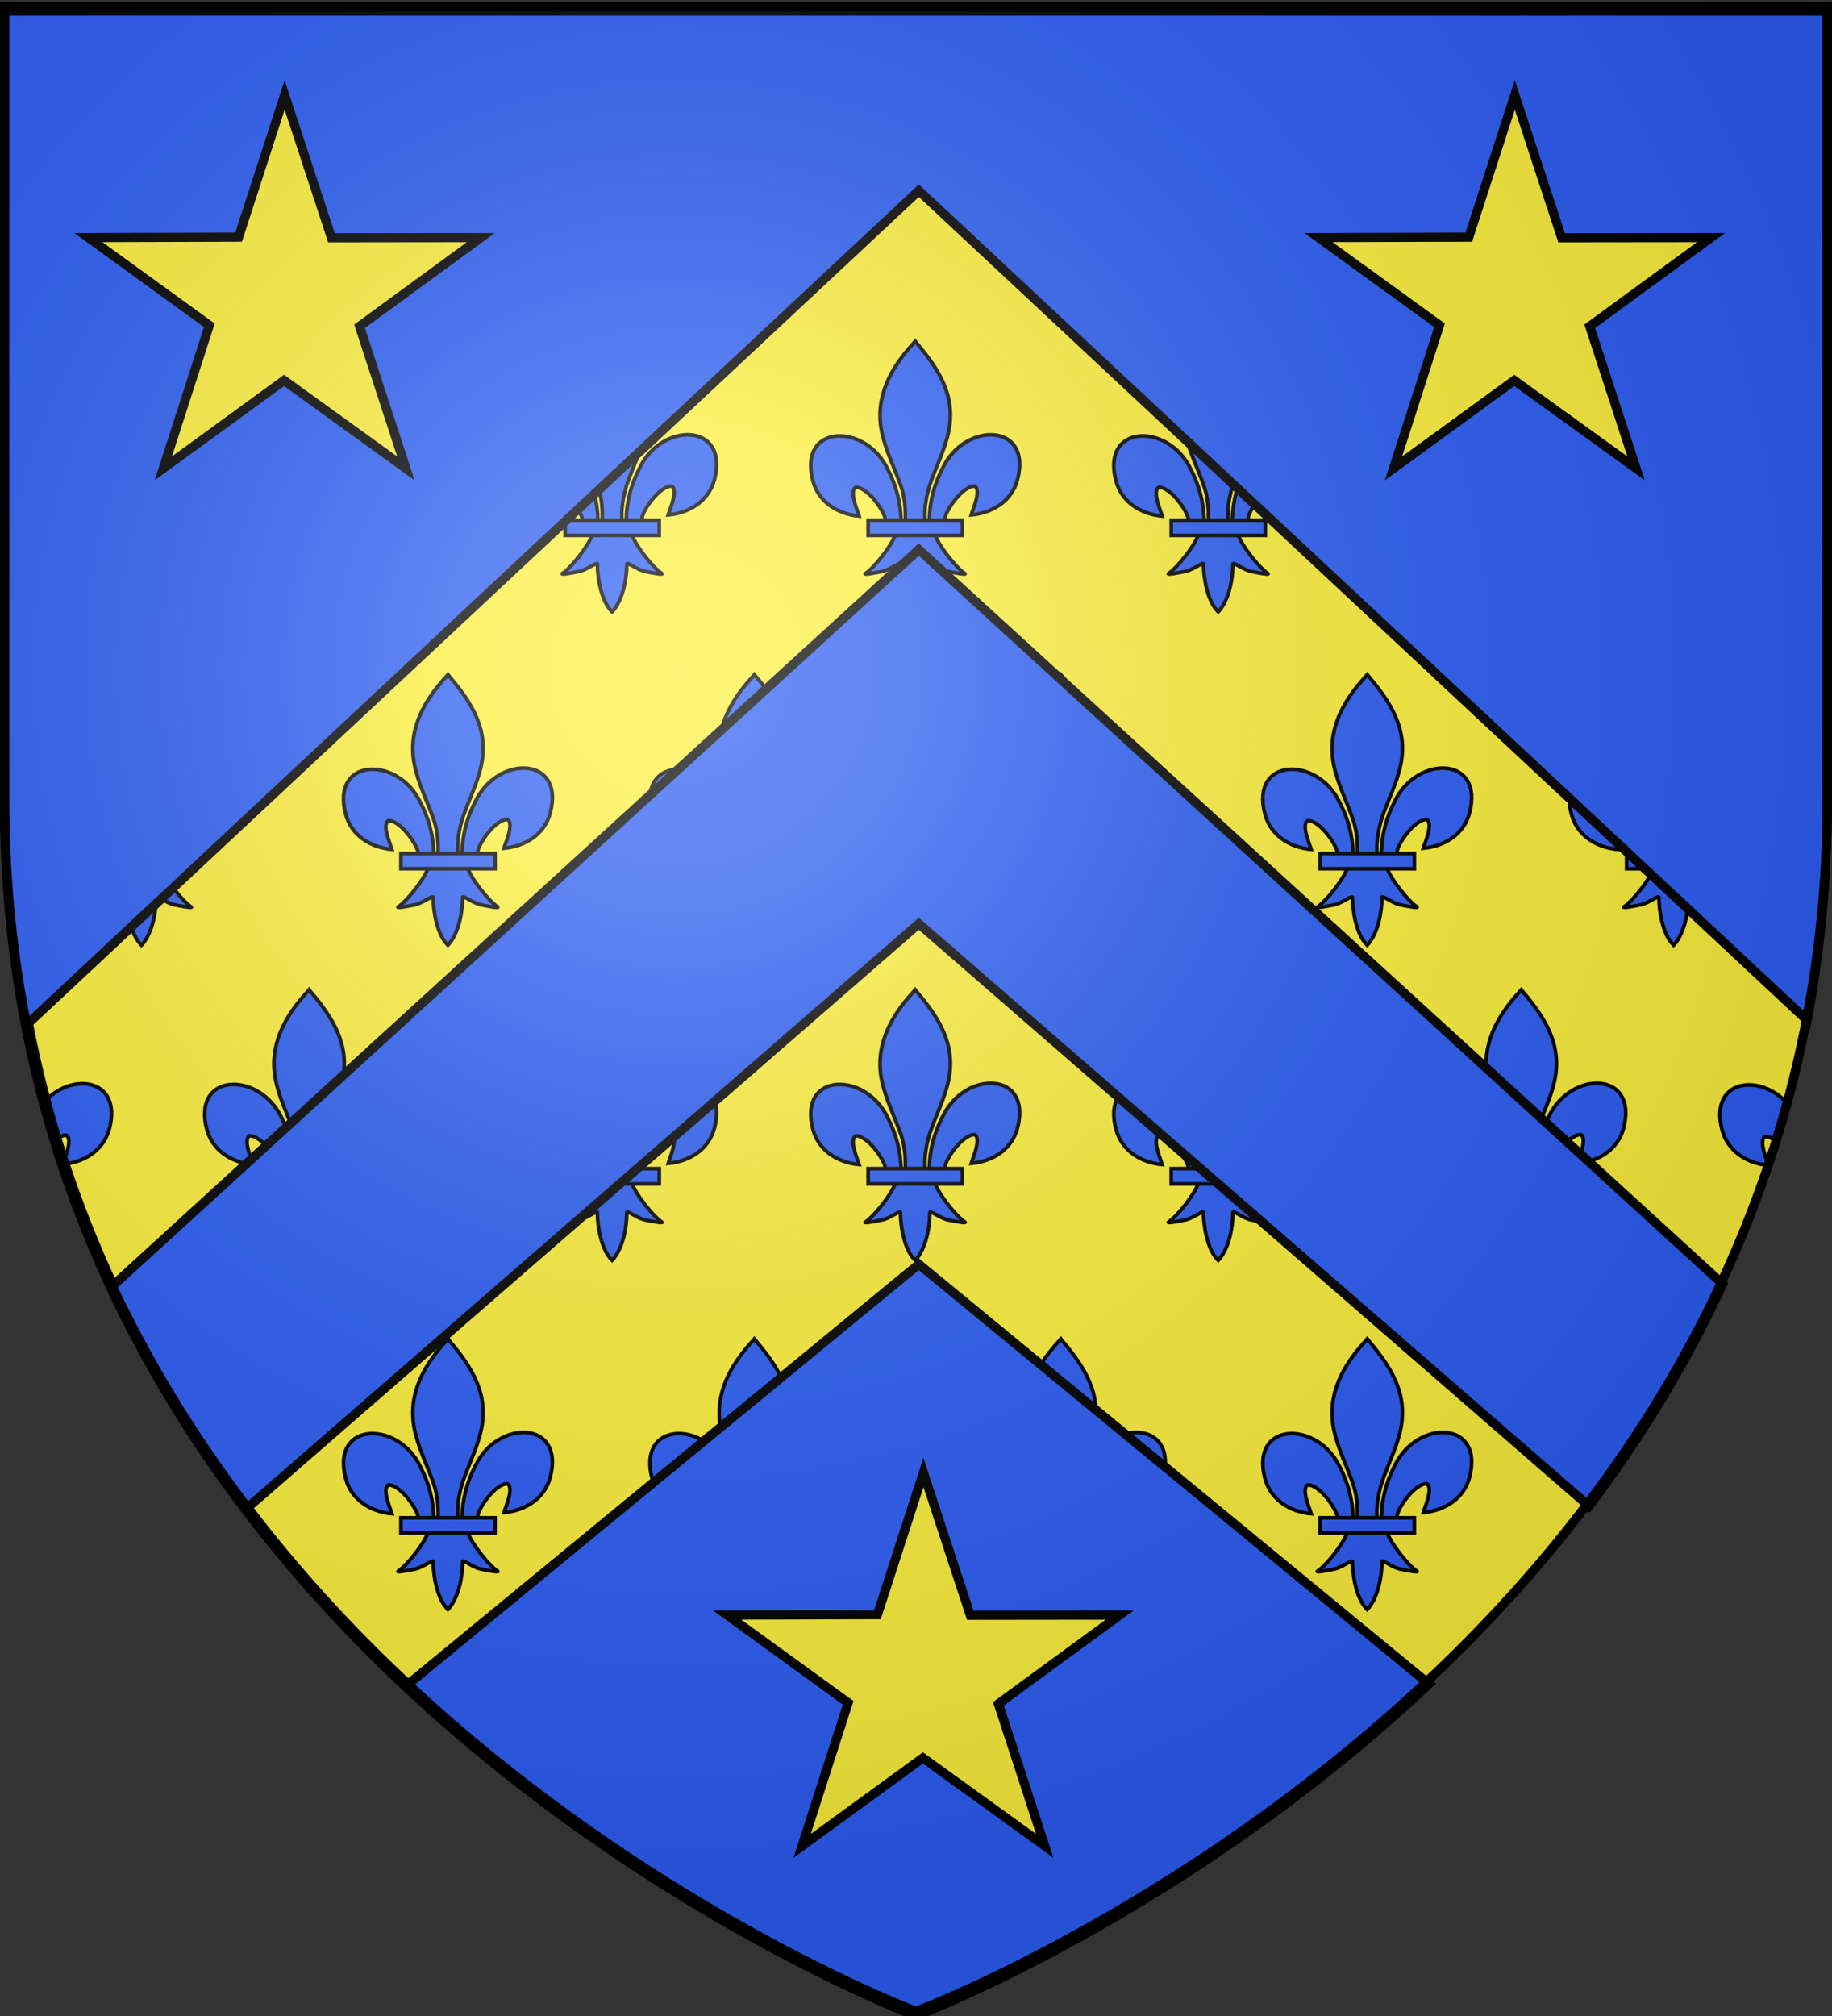 <svg xmlns="http://www.w3.org/2000/svg" xmlns:xlink="http://www.w3.org/1999/xlink" width="600" height="660" version="1.0"><rect width="100%" height="100%" fill="#333333" stroke="none"/><desc>Flag of Canton of Valais (Wallis)</desc><defs><radialGradient xlink:href="#b" id="c" cx="221.445" cy="226.331" r="300" fx="221.445" fy="226.331" gradientTransform="matrix(1.353 0 0 1.349 -77.63 -85.747)" gradientUnits="userSpaceOnUse"/><linearGradient id="b"><stop offset="0" style="stop-color:white;stop-opacity:.314"/><stop offset=".19" style="stop-color:white;stop-opacity:.251"/><stop offset=".6" style="stop-color:#6b6b6b;stop-opacity:.125"/><stop offset="1" style="stop-color:black;stop-opacity:.125"/></linearGradient></defs><g style="display:inline"><path d="M300 658.5s298.5-112.32 298.5-397.772V2.176H1.5v258.552C1.5 546.18 300 658.5 300 658.5" style="fill:#fcef3c;fill-opacity:1;fill-rule:evenodd;stroke:none;stroke-width:1px;stroke-linecap:butt;stroke-linejoin:miter;stroke-opacity:1"/></g><g style="fill:#2b5df2;fill-opacity:1;stroke:#000;stroke-width:12.315;stroke-miterlimit:4;stroke-opacity:1;stroke-dasharray:none;display:inline"><path d="M407.03 608.7c1.424-61.957 16.75-119.54 45.289-174.11 74.714-157.185 302.92-153.431 252.615 38.812-18.537 70.84-81.509 112.474-156.319 119.615 5.4-18.665 35.1-84.652 11.125-97.562-38.339 1.449-85.945 67.706-97.393 99.301-1.653 4.536-1.19 9.778-3.036 14.24" style="fill:#2b5df2;fill-opacity:1;fill-rule:evenodd;stroke:#000;stroke-width:12.315;stroke-linecap:butt;stroke-linejoin:miter;stroke-miterlimit:4;stroke-opacity:1;stroke-dasharray:none;display:inline" transform="matrix(.097 0 0 .097 11.48 7.883)"/><g style="fill:#2b5df2;fill-opacity:1;stroke:#000;stroke-width:12.315;stroke-miterlimit:4;stroke-opacity:1;stroke-dasharray:none;display:inline"><g style="fill:#2b5df2;fill-opacity:1;stroke:#000;stroke-width:12.315;stroke-miterlimit:4;stroke-opacity:1;stroke-dasharray:none"><path d="M350.523 657.372c-1.425-61.956-16.751-119.54-45.29-174.108-74.714-157.186-302.92-153.432-252.615 38.81 18.537 70.84 81.509 112.475 156.319 119.616-5.4-18.665-35.1-84.652-11.124-97.562 38.338 1.449 85.944 67.706 97.392 99.301 1.653 4.536 1.19 9.778 3.036 14.24" style="fill:#2b5df2;fill-opacity:1;fill-rule:evenodd;stroke:#000;stroke-width:12.315;stroke-linecap:butt;stroke-linejoin:miter;stroke-miterlimit:4;stroke-opacity:1;stroke-dasharray:none" transform="matrix(.097 0 0 .097 7.725 3.54)"/><path d="M393.626 57.12c-78.714 84.85-131.565 182.962-108.781 298.031 12.57 63.484 43.041 122.28 64.53 183.438 13.437 38.37 16.873 78.452 15.282 118.781h66.781c-3.196-40.626 3.807-79.998 15.282-118.781 20.474-61.538 51.625-119.906 64.53-183.438 24.129-118.779-32.506-208.36-108.437-297.656l-4.64-5.918z" style="fill:#2b5df2;fill-opacity:1;fill-rule:nonzero;stroke:#000;stroke-width:12.315;stroke-linecap:butt;stroke-linejoin:miter;stroke-miterlimit:4;stroke-opacity:1;stroke-dasharray:none" transform="matrix(.097 0 0 .097 7.725 3.54)"/><path d="M331.345 704.401c-13.962 39.13-70.889 110.792-101.125 131.22-7.843 5.297 37.486-3.052 57.78-7.5 26.62-5.835 61.218-34.198 60.407-24.188-.075 45.838 12.811 122.324 46.406 157.468l3.182 3.388 3.287-3.388c33.578-39.17 46.238-108.042 46.406-157.468-.81-10.01 33.788 18.353 60.407 24.187 20.295 4.449 65.623 12.798 57.78 7.5-30.236-20.427-87.131-92.089-101.093-131.219z" style="fill:#2b5df2;fill-opacity:1;fill-rule:evenodd;stroke:#000;stroke-width:12.315;stroke-linecap:butt;stroke-linejoin:miter;stroke-miterlimit:4;stroke-opacity:1;stroke-dasharray:none" transform="matrix(.097 0 0 .097 7.725 3.54)"/><path d="M239.352 655.379H557.24v51.503H239.352z" style="fill:#2b5df2;fill-opacity:1;stroke:#000;stroke-width:12.315;stroke-miterlimit:4;stroke-opacity:1;stroke-dasharray:none" transform="matrix(.097 0 0 .097 7.725 3.54)"/></g></g></g><g style="fill:#2b5df2;fill-opacity:1;stroke:#000;stroke-width:12.315;stroke-miterlimit:4;stroke-opacity:1;stroke-dasharray:none;display:inline"><path d="M407.03 608.7c1.424-61.957 16.75-119.54 45.289-174.11 74.714-157.185 302.92-153.431 252.615 38.812-18.537 70.84-81.509 112.474-156.319 119.615 5.4-18.665 35.1-84.652 11.125-97.562-38.339 1.449-85.945 67.706-97.393 99.301-1.653 4.536-1.19 9.778-3.036 14.24" style="fill:#2b5df2;fill-opacity:1;fill-rule:evenodd;stroke:#000;stroke-width:12.315;stroke-linecap:butt;stroke-linejoin:miter;stroke-miterlimit:4;stroke-opacity:1;stroke-dasharray:none;display:inline" transform="matrix(.097 0 0 .097 111.84 7.883)"/><g style="fill:#2b5df2;fill-opacity:1;stroke:#000;stroke-width:12.315;stroke-miterlimit:4;stroke-opacity:1;stroke-dasharray:none;display:inline"><g style="fill:#2b5df2;fill-opacity:1;stroke:#000;stroke-width:12.315;stroke-miterlimit:4;stroke-opacity:1;stroke-dasharray:none"><path d="M350.523 657.372c-1.425-61.956-16.751-119.54-45.29-174.108-74.714-157.186-302.92-153.432-252.615 38.81 18.537 70.84 81.509 112.475 156.319 119.616-5.4-18.665-35.1-84.652-11.124-97.562 38.338 1.449 85.944 67.706 97.392 99.301 1.653 4.536 1.19 9.778 3.036 14.24" style="fill:#2b5df2;fill-opacity:1;fill-rule:evenodd;stroke:#000;stroke-width:12.315;stroke-linecap:butt;stroke-linejoin:miter;stroke-miterlimit:4;stroke-opacity:1;stroke-dasharray:none" transform="matrix(.097 0 0 .097 108.084 3.54)"/><path d="M393.626 57.12c-78.714 84.85-131.565 182.962-108.781 298.031 12.57 63.484 43.041 122.28 64.53 183.438 13.437 38.37 16.873 78.452 15.282 118.781h66.781c-3.196-40.626 3.807-79.998 15.282-118.781 20.474-61.538 51.625-119.906 64.53-183.438 24.129-118.779-32.506-208.36-108.437-297.656l-4.64-5.918z" style="fill:#2b5df2;fill-opacity:1;fill-rule:nonzero;stroke:#000;stroke-width:12.315;stroke-linecap:butt;stroke-linejoin:miter;stroke-miterlimit:4;stroke-opacity:1;stroke-dasharray:none" transform="matrix(.097 0 0 .097 108.084 3.54)"/><path d="M331.345 704.401c-13.962 39.13-70.889 110.792-101.125 131.22-7.843 5.297 37.486-3.052 57.78-7.5 26.62-5.835 61.218-34.198 60.407-24.188-.075 45.838 12.811 122.324 46.406 157.468l3.182 3.388 3.287-3.388c33.578-39.17 46.238-108.042 46.406-157.468-.81-10.01 33.788 18.353 60.407 24.187 20.295 4.449 65.623 12.798 57.78 7.5-30.236-20.427-87.131-92.089-101.093-131.219z" style="fill:#2b5df2;fill-opacity:1;fill-rule:evenodd;stroke:#000;stroke-width:12.315;stroke-linecap:butt;stroke-linejoin:miter;stroke-miterlimit:4;stroke-opacity:1;stroke-dasharray:none" transform="matrix(.097 0 0 .097 108.084 3.54)"/><path d="M239.352 655.379H557.24v51.503H239.352z" style="fill:#2b5df2;fill-opacity:1;stroke:#000;stroke-width:12.315;stroke-miterlimit:4;stroke-opacity:1;stroke-dasharray:none" transform="matrix(.097 0 0 .097 108.084 3.54)"/></g></g></g><g style="fill:#2b5df2;fill-opacity:1;stroke:#000;stroke-width:12.315;stroke-miterlimit:4;stroke-opacity:1;stroke-dasharray:none;display:inline"><path d="M407.03 608.7c1.424-61.957 16.75-119.54 45.289-174.11 74.714-157.185 302.92-153.431 252.615 38.812-18.537 70.84-81.509 112.474-156.319 119.615 5.4-18.665 35.1-84.652 11.125-97.562-38.339 1.449-85.945 67.706-97.393 99.301-1.653 4.536-1.19 9.778-3.036 14.24" style="fill:#2b5df2;fill-opacity:1;fill-rule:evenodd;stroke:#000;stroke-width:12.315;stroke-linecap:butt;stroke-linejoin:miter;stroke-miterlimit:4;stroke-opacity:1;stroke-dasharray:none;display:inline" transform="matrix(.097 0 0 .097 212.199 7.883)"/><g style="fill:#2b5df2;fill-opacity:1;stroke:#000;stroke-width:12.315;stroke-miterlimit:4;stroke-opacity:1;stroke-dasharray:none;display:inline"><g style="fill:#2b5df2;fill-opacity:1;stroke:#000;stroke-width:12.315;stroke-miterlimit:4;stroke-opacity:1;stroke-dasharray:none"><path d="M350.523 657.372c-1.425-61.956-16.751-119.54-45.29-174.108-74.714-157.186-302.92-153.432-252.615 38.81 18.537 70.84 81.509 112.475 156.319 119.616-5.4-18.665-35.1-84.652-11.124-97.562 38.338 1.449 85.944 67.706 97.392 99.301 1.653 4.536 1.19 9.778 3.036 14.24" style="fill:#2b5df2;fill-opacity:1;fill-rule:evenodd;stroke:#000;stroke-width:12.315;stroke-linecap:butt;stroke-linejoin:miter;stroke-miterlimit:4;stroke-opacity:1;stroke-dasharray:none" transform="matrix(.097 0 0 .097 208.444 3.54)"/><path d="M393.626 57.12c-78.714 84.85-131.565 182.962-108.781 298.031 12.57 63.484 43.041 122.28 64.53 183.438 13.437 38.37 16.873 78.452 15.282 118.781h66.781c-3.196-40.626 3.807-79.998 15.282-118.781 20.474-61.538 51.625-119.906 64.53-183.438 24.129-118.779-32.506-208.36-108.437-297.656l-4.64-5.918z" style="fill:#2b5df2;fill-opacity:1;fill-rule:nonzero;stroke:#000;stroke-width:12.315;stroke-linecap:butt;stroke-linejoin:miter;stroke-miterlimit:4;stroke-opacity:1;stroke-dasharray:none" transform="matrix(.097 0 0 .097 208.444 3.54)"/><path d="M331.345 704.401c-13.962 39.13-70.889 110.792-101.125 131.22-7.843 5.297 37.486-3.052 57.78-7.5 26.62-5.835 61.218-34.198 60.407-24.188-.075 45.838 12.811 122.324 46.406 157.468l3.182 3.388 3.287-3.388c33.578-39.17 46.238-108.042 46.406-157.468-.81-10.01 33.788 18.353 60.407 24.187 20.295 4.449 65.623 12.798 57.78 7.5-30.236-20.427-87.131-92.089-101.093-131.219z" style="fill:#2b5df2;fill-opacity:1;fill-rule:evenodd;stroke:#000;stroke-width:12.315;stroke-linecap:butt;stroke-linejoin:miter;stroke-miterlimit:4;stroke-opacity:1;stroke-dasharray:none" transform="matrix(.097 0 0 .097 208.444 3.54)"/><path d="M239.352 655.379H557.24v51.503H239.352z" style="fill:#2b5df2;fill-opacity:1;stroke:#000;stroke-width:12.315;stroke-miterlimit:4;stroke-opacity:1;stroke-dasharray:none" transform="matrix(.097 0 0 .097 208.444 3.54)"/></g></g></g><g style="fill:#2b5df2;fill-opacity:1;stroke:#000;stroke-width:12.315;stroke-miterlimit:4;stroke-opacity:1;stroke-dasharray:none;display:inline"><path d="M407.03 608.7c1.424-61.957 16.75-119.54 45.289-174.11 74.714-157.185 302.92-153.431 252.615 38.812-18.537 70.84-81.509 112.474-156.319 119.615 5.4-18.665 35.1-84.652 11.125-97.562-38.339 1.449-85.945 67.706-97.393 99.301-1.653 4.536-1.19 9.778-3.036 14.24" style="fill:#2b5df2;fill-opacity:1;fill-rule:evenodd;stroke:#000;stroke-width:12.315;stroke-linecap:butt;stroke-linejoin:miter;stroke-miterlimit:4;stroke-opacity:1;stroke-dasharray:none;display:inline" transform="matrix(.097 0 0 .097 66.365 111.058)"/><g style="fill:#2b5df2;fill-opacity:1;stroke:#000;stroke-width:12.315;stroke-miterlimit:4;stroke-opacity:1;stroke-dasharray:none;display:inline"><g style="fill:#2b5df2;fill-opacity:1;stroke:#000;stroke-width:12.315;stroke-miterlimit:4;stroke-opacity:1;stroke-dasharray:none"><path d="M350.523 657.372c-1.425-61.956-16.751-119.54-45.29-174.108-74.714-157.186-302.92-153.432-252.615 38.81 18.537 70.84 81.509 112.475 156.319 119.616-5.4-18.665-35.1-84.652-11.124-97.562 38.338 1.449 85.944 67.706 97.392 99.301 1.653 4.536 1.19 9.778 3.036 14.24" style="fill:#2b5df2;fill-opacity:1;fill-rule:evenodd;stroke:#000;stroke-width:12.315;stroke-linecap:butt;stroke-linejoin:miter;stroke-miterlimit:4;stroke-opacity:1;stroke-dasharray:none" transform="matrix(.097 0 0 .097 62.61 106.714)"/><path d="M393.626 57.12c-78.714 84.85-131.565 182.962-108.781 298.031 12.57 63.484 43.041 122.28 64.53 183.438 13.437 38.37 16.873 78.452 15.282 118.781h66.781c-3.196-40.626 3.807-79.998 15.282-118.781 20.474-61.538 51.625-119.906 64.53-183.438 24.129-118.779-32.506-208.36-108.437-297.656l-4.64-5.918z" style="fill:#2b5df2;fill-opacity:1;fill-rule:nonzero;stroke:#000;stroke-width:12.315;stroke-linecap:butt;stroke-linejoin:miter;stroke-miterlimit:4;stroke-opacity:1;stroke-dasharray:none" transform="matrix(.097 0 0 .097 62.61 106.714)"/><path d="M331.345 704.401c-13.962 39.13-70.889 110.792-101.125 131.22-7.843 5.297 37.486-3.052 57.78-7.5 26.62-5.835 61.218-34.198 60.407-24.188-.075 45.838 12.811 122.324 46.406 157.468l3.182 3.388 3.287-3.388c33.578-39.17 46.238-108.042 46.406-157.468-.81-10.01 33.788 18.353 60.407 24.187 20.295 4.449 65.623 12.798 57.78 7.5-30.236-20.427-87.131-92.089-101.093-131.219z" style="fill:#2b5df2;fill-opacity:1;fill-rule:evenodd;stroke:#000;stroke-width:12.315;stroke-linecap:butt;stroke-linejoin:miter;stroke-miterlimit:4;stroke-opacity:1;stroke-dasharray:none" transform="matrix(.097 0 0 .097 62.61 106.714)"/><path d="M239.352 655.379H557.24v51.503H239.352z" style="fill:#2b5df2;fill-opacity:1;stroke:#000;stroke-width:12.315;stroke-miterlimit:4;stroke-opacity:1;stroke-dasharray:none" transform="matrix(.097 0 0 .097 62.61 106.714)"/></g></g></g><g style="fill:#2b5df2;fill-opacity:1;stroke:#000;stroke-width:12.315;stroke-miterlimit:4;stroke-opacity:1;stroke-dasharray:none;display:inline"><path d="M407.03 608.7c1.424-61.957 16.75-119.54 45.289-174.11 74.714-157.185 302.92-153.431 252.615 38.812-18.537 70.84-81.509 112.474-156.319 119.615 5.4-18.665 35.1-84.652 11.125-97.562-38.339 1.449-85.945 67.706-97.393 99.301-1.653 4.536-1.19 9.778-3.036 14.24" style="fill:#2b5df2;fill-opacity:1;fill-rule:evenodd;stroke:#000;stroke-width:12.315;stroke-linecap:butt;stroke-linejoin:miter;stroke-miterlimit:4;stroke-opacity:1;stroke-dasharray:none;display:inline" transform="matrix(.097 0 0 .097 165.617 111.058)"/><g style="fill:#2b5df2;fill-opacity:1;stroke:#000;stroke-width:12.315;stroke-miterlimit:4;stroke-opacity:1;stroke-dasharray:none;display:inline"><g style="fill:#2b5df2;fill-opacity:1;stroke:#000;stroke-width:12.315;stroke-miterlimit:4;stroke-opacity:1;stroke-dasharray:none"><path d="M350.523 657.372c-1.425-61.956-16.751-119.54-45.29-174.108-74.714-157.186-302.92-153.432-252.615 38.81 18.537 70.84 81.509 112.475 156.319 119.616-5.4-18.665-35.1-84.652-11.124-97.562 38.338 1.449 85.944 67.706 97.392 99.301 1.653 4.536 1.19 9.778 3.036 14.24" style="fill:#2b5df2;fill-opacity:1;fill-rule:evenodd;stroke:#000;stroke-width:12.315;stroke-linecap:butt;stroke-linejoin:miter;stroke-miterlimit:4;stroke-opacity:1;stroke-dasharray:none" transform="matrix(.097 0 0 .097 161.863 106.714)"/><path d="M393.626 57.12c-78.714 84.85-131.565 182.962-108.781 298.031 12.57 63.484 43.041 122.28 64.53 183.438 13.437 38.37 16.873 78.452 15.282 118.781h66.781c-3.196-40.626 3.807-79.998 15.282-118.781 20.474-61.538 51.625-119.906 64.53-183.438 24.129-118.779-32.506-208.36-108.437-297.656l-4.64-5.918z" style="fill:#2b5df2;fill-opacity:1;fill-rule:nonzero;stroke:#000;stroke-width:12.315;stroke-linecap:butt;stroke-linejoin:miter;stroke-miterlimit:4;stroke-opacity:1;stroke-dasharray:none" transform="matrix(.097 0 0 .097 161.863 106.714)"/><path d="M331.345 704.401c-13.962 39.13-70.889 110.792-101.125 131.22-7.843 5.297 37.486-3.052 57.78-7.5 26.62-5.835 61.218-34.198 60.407-24.188-.075 45.838 12.811 122.324 46.406 157.468l3.182 3.388 3.287-3.388c33.578-39.17 46.238-108.042 46.406-157.468-.81-10.01 33.788 18.353 60.407 24.187 20.295 4.449 65.623 12.798 57.78 7.5-30.236-20.427-87.131-92.089-101.093-131.219z" style="fill:#2b5df2;fill-opacity:1;fill-rule:evenodd;stroke:#000;stroke-width:12.315;stroke-linecap:butt;stroke-linejoin:miter;stroke-miterlimit:4;stroke-opacity:1;stroke-dasharray:none" transform="matrix(.097 0 0 .097 161.863 106.714)"/><path d="M239.352 655.379H557.24v51.503H239.352z" style="fill:#2b5df2;fill-opacity:1;stroke:#000;stroke-width:12.315;stroke-miterlimit:4;stroke-opacity:1;stroke-dasharray:none" transform="matrix(.097 0 0 .097 161.863 106.714)"/></g></g></g><g style="fill:#2b5df2;fill-opacity:1;stroke:#000;stroke-width:12.315;stroke-miterlimit:4;stroke-opacity:1;stroke-dasharray:none;display:inline"><path d="M407.03 608.7c1.424-61.957 16.75-119.54 45.289-174.11 74.714-157.185 302.92-153.431 252.615 38.812-18.537 70.84-81.509 112.474-156.319 119.615 5.4-18.665 35.1-84.652 11.125-97.562-38.339 1.449-85.945 67.706-97.393 99.301-1.653 4.536-1.19 9.778-3.036 14.24" style="fill:#2b5df2;fill-opacity:1;fill-rule:evenodd;stroke:#000;stroke-width:12.315;stroke-linecap:butt;stroke-linejoin:miter;stroke-miterlimit:4;stroke-opacity:1;stroke-dasharray:none;display:inline" transform="matrix(.097 0 0 .097 264.87 111.058)"/><g style="fill:#2b5df2;fill-opacity:1;stroke:#000;stroke-width:12.315;stroke-miterlimit:4;stroke-opacity:1;stroke-dasharray:none;display:inline"><g style="fill:#2b5df2;fill-opacity:1;stroke:#000;stroke-width:12.315;stroke-miterlimit:4;stroke-opacity:1;stroke-dasharray:none"><path d="M350.523 657.372c-1.425-61.956-16.751-119.54-45.29-174.108-74.714-157.186-302.92-153.432-252.615 38.81 18.537 70.84 81.509 112.475 156.319 119.616-5.4-18.665-35.1-84.652-11.124-97.562 38.338 1.449 85.944 67.706 97.392 99.301 1.653 4.536 1.19 9.778 3.036 14.24" style="fill:#2b5df2;fill-opacity:1;fill-rule:evenodd;stroke:#000;stroke-width:12.315;stroke-linecap:butt;stroke-linejoin:miter;stroke-miterlimit:4;stroke-opacity:1;stroke-dasharray:none" transform="matrix(.097 0 0 .097 261.115 106.714)"/><path d="M393.626 57.12c-78.714 84.85-131.565 182.962-108.781 298.031 12.57 63.484 43.041 122.28 64.53 183.438 13.437 38.37 16.873 78.452 15.282 118.781h66.781c-3.196-40.626 3.807-79.998 15.282-118.781 20.474-61.538 51.625-119.906 64.53-183.438 24.129-118.779-32.506-208.36-108.437-297.656l-4.64-5.918z" style="fill:#2b5df2;fill-opacity:1;fill-rule:nonzero;stroke:#000;stroke-width:12.315;stroke-linecap:butt;stroke-linejoin:miter;stroke-miterlimit:4;stroke-opacity:1;stroke-dasharray:none" transform="matrix(.097 0 0 .097 261.115 106.714)"/><path d="M331.345 704.401c-13.962 39.13-70.889 110.792-101.125 131.22-7.843 5.297 37.486-3.052 57.78-7.5 26.62-5.835 61.218-34.198 60.407-24.188-.075 45.838 12.811 122.324 46.406 157.468l3.182 3.388 3.287-3.388c33.578-39.17 46.238-108.042 46.406-157.468-.81-10.01 33.788 18.353 60.407 24.187 20.295 4.449 65.623 12.798 57.78 7.5-30.236-20.427-87.131-92.089-101.093-131.219z" style="fill:#2b5df2;fill-opacity:1;fill-rule:evenodd;stroke:#000;stroke-width:12.315;stroke-linecap:butt;stroke-linejoin:miter;stroke-miterlimit:4;stroke-opacity:1;stroke-dasharray:none" transform="matrix(.097 0 0 .097 261.115 106.714)"/><path d="M239.352 655.379H557.24v51.503H239.352z" style="fill:#2b5df2;fill-opacity:1;stroke:#000;stroke-width:12.315;stroke-miterlimit:4;stroke-opacity:1;stroke-dasharray:none" transform="matrix(.097 0 0 .097 261.115 106.714)"/></g></g></g><g style="fill:#2b5df2;fill-opacity:1;stroke:#000;stroke-width:12.315;stroke-miterlimit:4;stroke-opacity:1;stroke-dasharray:none;display:inline"><path d="M407.03 608.7c1.424-61.957 16.75-119.54 45.289-174.11 74.714-157.185 302.92-153.431 252.615 38.812-18.537 70.84-81.509 112.474-156.319 119.615 5.4-18.665 35.1-84.652 11.125-97.562-38.339 1.449-85.945 67.706-97.393 99.301-1.653 4.536-1.19 9.778-3.036 14.24" style="fill:#2b5df2;fill-opacity:1;fill-rule:evenodd;stroke:#000;stroke-width:12.315;stroke-linecap:butt;stroke-linejoin:miter;stroke-miterlimit:4;stroke-opacity:1;stroke-dasharray:none;display:inline" transform="matrix(.097 0 0 .097 312.558 7.883)"/><g style="fill:#2b5df2;fill-opacity:1;stroke:#000;stroke-width:12.315;stroke-miterlimit:4;stroke-opacity:1;stroke-dasharray:none;display:inline"><g style="fill:#2b5df2;fill-opacity:1;stroke:#000;stroke-width:12.315;stroke-miterlimit:4;stroke-opacity:1;stroke-dasharray:none"><path d="M350.523 657.372c-1.425-61.956-16.751-119.54-45.29-174.108-74.714-157.186-302.92-153.432-252.615 38.81 18.537 70.84 81.509 112.475 156.319 119.616-5.4-18.665-35.1-84.652-11.124-97.562 38.338 1.449 85.944 67.706 97.392 99.301 1.653 4.536 1.19 9.778 3.036 14.24" style="fill:#2b5df2;fill-opacity:1;fill-rule:evenodd;stroke:#000;stroke-width:12.315;stroke-linecap:butt;stroke-linejoin:miter;stroke-miterlimit:4;stroke-opacity:1;stroke-dasharray:none" transform="matrix(.097 0 0 .097 308.804 3.54)"/><path d="M393.626 57.12c-78.714 84.85-131.565 182.962-108.781 298.031 12.57 63.484 43.041 122.28 64.53 183.438 13.437 38.37 16.873 78.452 15.282 118.781h66.781c-3.196-40.626 3.807-79.998 15.282-118.781 20.474-61.538 51.625-119.906 64.53-183.438 24.129-118.779-32.506-208.36-108.437-297.656l-4.64-5.918z" style="fill:#2b5df2;fill-opacity:1;fill-rule:nonzero;stroke:#000;stroke-width:12.315;stroke-linecap:butt;stroke-linejoin:miter;stroke-miterlimit:4;stroke-opacity:1;stroke-dasharray:none" transform="matrix(.097 0 0 .097 308.804 3.54)"/><path d="M331.345 704.401c-13.962 39.13-70.889 110.792-101.125 131.22-7.843 5.297 37.486-3.052 57.78-7.5 26.62-5.835 61.218-34.198 60.407-24.188-.075 45.838 12.811 122.324 46.406 157.468l3.182 3.388 3.287-3.388c33.578-39.17 46.238-108.042 46.406-157.468-.81-10.01 33.788 18.353 60.407 24.187 20.295 4.449 65.623 12.798 57.78 7.5-30.236-20.427-87.131-92.089-101.093-131.219z" style="fill:#2b5df2;fill-opacity:1;fill-rule:evenodd;stroke:#000;stroke-width:12.315;stroke-linecap:butt;stroke-linejoin:miter;stroke-miterlimit:4;stroke-opacity:1;stroke-dasharray:none" transform="matrix(.097 0 0 .097 308.804 3.54)"/><path d="M239.352 655.379H557.24v51.503H239.352z" style="fill:#2b5df2;fill-opacity:1;stroke:#000;stroke-width:12.315;stroke-miterlimit:4;stroke-opacity:1;stroke-dasharray:none" transform="matrix(.097 0 0 .097 308.804 3.54)"/></g></g></g><g style="fill:#2b5df2;fill-opacity:1;stroke:#000;stroke-width:12.315;stroke-miterlimit:4;stroke-opacity:1;stroke-dasharray:none;display:inline"><path d="M407.03 608.7c1.424-61.957 16.75-119.54 45.289-174.11 74.714-157.185 302.92-153.431 252.615 38.812-18.537 70.84-81.509 112.474-156.319 119.615 5.4-18.665 35.1-84.652 11.125-97.562-38.339 1.449-85.945 67.706-97.393 99.301-1.653 4.536-1.19 9.778-3.036 14.24" style="fill:#2b5df2;fill-opacity:1;fill-rule:evenodd;stroke:#000;stroke-width:12.315;stroke-linecap:butt;stroke-linejoin:miter;stroke-miterlimit:4;stroke-opacity:1;stroke-dasharray:none;display:inline" transform="matrix(.097 0 0 .097 412.918 7.883)"/><g style="fill:#2b5df2;fill-opacity:1;stroke:#000;stroke-width:12.315;stroke-miterlimit:4;stroke-opacity:1;stroke-dasharray:none;display:inline"><g style="fill:#2b5df2;fill-opacity:1;stroke:#000;stroke-width:12.315;stroke-miterlimit:4;stroke-opacity:1;stroke-dasharray:none"><path d="M350.523 657.372c-1.425-61.956-16.751-119.54-45.29-174.108-74.714-157.186-302.92-153.432-252.615 38.81 18.537 70.84 81.509 112.475 156.319 119.616-5.4-18.665-35.1-84.652-11.124-97.562 38.338 1.449 85.944 67.706 97.392 99.301 1.653 4.536 1.19 9.778 3.036 14.24" style="fill:#2b5df2;fill-opacity:1;fill-rule:evenodd;stroke:#000;stroke-width:12.315;stroke-linecap:butt;stroke-linejoin:miter;stroke-miterlimit:4;stroke-opacity:1;stroke-dasharray:none" transform="matrix(.097 0 0 .097 409.164 3.54)"/><path d="M393.626 57.12c-78.714 84.85-131.565 182.962-108.781 298.031 12.57 63.484 43.041 122.28 64.53 183.438 13.437 38.37 16.873 78.452 15.282 118.781h66.781c-3.196-40.626 3.807-79.998 15.282-118.781 20.474-61.538 51.625-119.906 64.53-183.438 24.129-118.779-32.506-208.36-108.437-297.656l-4.64-5.918z" style="fill:#2b5df2;fill-opacity:1;fill-rule:nonzero;stroke:#000;stroke-width:12.315;stroke-linecap:butt;stroke-linejoin:miter;stroke-miterlimit:4;stroke-opacity:1;stroke-dasharray:none" transform="matrix(.097 0 0 .097 409.164 3.54)"/><path d="M331.345 704.401c-13.962 39.13-70.889 110.792-101.125 131.22-7.843 5.297 37.486-3.052 57.78-7.5 26.62-5.835 61.218-34.198 60.407-24.188-.075 45.838 12.811 122.324 46.406 157.468l3.182 3.388 3.287-3.388c33.578-39.17 46.238-108.042 46.406-157.468-.81-10.01 33.788 18.353 60.407 24.187 20.295 4.449 65.623 12.798 57.78 7.5-30.236-20.427-87.131-92.089-101.093-131.219z" style="fill:#2b5df2;fill-opacity:1;fill-rule:evenodd;stroke:#000;stroke-width:12.315;stroke-linecap:butt;stroke-linejoin:miter;stroke-miterlimit:4;stroke-opacity:1;stroke-dasharray:none" transform="matrix(.097 0 0 .097 409.164 3.54)"/><path d="M239.352 655.379H557.24v51.503H239.352z" style="fill:#2b5df2;fill-opacity:1;stroke:#000;stroke-width:12.315;stroke-miterlimit:4;stroke-opacity:1;stroke-dasharray:none" transform="matrix(.097 0 0 .097 409.164 3.54)"/></g></g></g><g style="fill:#2b5df2;fill-opacity:1;stroke:#000;stroke-width:12.315;stroke-miterlimit:4;stroke-opacity:1;stroke-dasharray:none;display:inline"><path d="M407.03 608.7c1.424-61.957 16.75-119.54 45.289-174.11 74.714-157.185 302.92-153.431 252.615 38.812-18.537 70.84-81.509 112.474-156.319 119.615 5.4-18.665 35.1-84.652 11.125-97.562-38.339 1.449-85.945 67.706-97.393 99.301-1.653 4.536-1.19 9.778-3.036 14.24" style="fill:#2b5df2;fill-opacity:1;fill-rule:evenodd;stroke:#000;stroke-width:12.315;stroke-linecap:butt;stroke-linejoin:miter;stroke-miterlimit:4;stroke-opacity:1;stroke-dasharray:none;display:inline" transform="matrix(.097 0 0 .097 513.278 7.883)"/><g style="fill:#2b5df2;fill-opacity:1;stroke:#000;stroke-width:12.315;stroke-miterlimit:4;stroke-opacity:1;stroke-dasharray:none;display:inline"><g style="fill:#2b5df2;fill-opacity:1;stroke:#000;stroke-width:12.315;stroke-miterlimit:4;stroke-opacity:1;stroke-dasharray:none"><path d="M350.523 657.372c-1.425-61.956-16.751-119.54-45.29-174.108-74.714-157.186-302.92-153.432-252.615 38.81 18.537 70.84 81.509 112.475 156.319 119.616-5.4-18.665-35.1-84.652-11.124-97.562 38.338 1.449 85.944 67.706 97.392 99.301 1.653 4.536 1.19 9.778 3.036 14.24" style="fill:#2b5df2;fill-opacity:1;fill-rule:evenodd;stroke:#000;stroke-width:12.315;stroke-linecap:butt;stroke-linejoin:miter;stroke-miterlimit:4;stroke-opacity:1;stroke-dasharray:none" transform="matrix(.097 0 0 .097 509.523 3.54)"/><path d="M393.626 57.12c-78.714 84.85-131.565 182.962-108.781 298.031 12.57 63.484 43.041 122.28 64.53 183.438 13.437 38.37 16.873 78.452 15.282 118.781h66.781c-3.196-40.626 3.807-79.998 15.282-118.781 20.474-61.538 51.625-119.906 64.53-183.438 24.129-118.779-32.506-208.36-108.437-297.656l-4.64-5.918z" style="fill:#2b5df2;fill-opacity:1;fill-rule:nonzero;stroke:#000;stroke-width:12.315;stroke-linecap:butt;stroke-linejoin:miter;stroke-miterlimit:4;stroke-opacity:1;stroke-dasharray:none" transform="matrix(.097 0 0 .097 509.523 3.54)"/><path d="M331.345 704.401c-13.962 39.13-70.889 110.792-101.125 131.22-7.843 5.297 37.486-3.052 57.78-7.5 26.62-5.835 61.218-34.198 60.407-24.188-.075 45.838 12.811 122.324 46.406 157.468l3.182 3.388 3.287-3.388c33.578-39.17 46.238-108.042 46.406-157.468-.81-10.01 33.788 18.353 60.407 24.187 20.295 4.449 65.623 12.798 57.78 7.5-30.236-20.427-87.131-92.089-101.093-131.219z" style="fill:#2b5df2;fill-opacity:1;fill-rule:evenodd;stroke:#000;stroke-width:12.315;stroke-linecap:butt;stroke-linejoin:miter;stroke-miterlimit:4;stroke-opacity:1;stroke-dasharray:none" transform="matrix(.097 0 0 .097 509.523 3.54)"/><path d="M239.352 655.379H557.24v51.503H239.352z" style="fill:#2b5df2;fill-opacity:1;stroke:#000;stroke-width:12.315;stroke-miterlimit:4;stroke-opacity:1;stroke-dasharray:none" transform="matrix(.097 0 0 .097 509.523 3.54)"/></g></g></g><g style="fill:#2b5df2;fill-opacity:1;stroke:#000;stroke-width:12.315;stroke-miterlimit:4;stroke-opacity:1;stroke-dasharray:none;display:inline"><path d="M407.03 608.7c1.424-61.957 16.75-119.54 45.289-174.11 74.714-157.185 302.92-153.431 252.615 38.812-18.537 70.84-81.509 112.474-156.319 119.615 5.4-18.665 35.1-84.652 11.125-97.562-38.339 1.449-85.945 67.706-97.393 99.301-1.653 4.536-1.19 9.778-3.036 14.24" style="fill:#2b5df2;fill-opacity:1;fill-rule:evenodd;stroke:#000;stroke-width:12.315;stroke-linecap:butt;stroke-linejoin:miter;stroke-miterlimit:4;stroke-opacity:1;stroke-dasharray:none;display:inline" transform="matrix(.097 0 0 .097 364.122 111.058)"/><g style="fill:#2b5df2;fill-opacity:1;stroke:#000;stroke-width:12.315;stroke-miterlimit:4;stroke-opacity:1;stroke-dasharray:none;display:inline"><g style="fill:#2b5df2;fill-opacity:1;stroke:#000;stroke-width:12.315;stroke-miterlimit:4;stroke-opacity:1;stroke-dasharray:none"><path d="M350.523 657.372c-1.425-61.956-16.751-119.54-45.29-174.108-74.714-157.186-302.92-153.432-252.615 38.81 18.537 70.84 81.509 112.475 156.319 119.616-5.4-18.665-35.1-84.652-11.124-97.562 38.338 1.449 85.944 67.706 97.392 99.301 1.653 4.536 1.19 9.778 3.036 14.24" style="fill:#2b5df2;fill-opacity:1;fill-rule:evenodd;stroke:#000;stroke-width:12.315;stroke-linecap:butt;stroke-linejoin:miter;stroke-miterlimit:4;stroke-opacity:1;stroke-dasharray:none" transform="matrix(.097 0 0 .097 360.368 106.714)"/><path d="M393.626 57.12c-78.714 84.85-131.565 182.962-108.781 298.031 12.57 63.484 43.041 122.28 64.53 183.438 13.437 38.37 16.873 78.452 15.282 118.781h66.781c-3.196-40.626 3.807-79.998 15.282-118.781 20.474-61.538 51.625-119.906 64.53-183.438 24.129-118.779-32.506-208.36-108.437-297.656l-4.64-5.918z" style="fill:#2b5df2;fill-opacity:1;fill-rule:nonzero;stroke:#000;stroke-width:12.315;stroke-linecap:butt;stroke-linejoin:miter;stroke-miterlimit:4;stroke-opacity:1;stroke-dasharray:none" transform="matrix(.097 0 0 .097 360.368 106.714)"/><path d="M331.345 704.401c-13.962 39.13-70.889 110.792-101.125 131.22-7.843 5.297 37.486-3.052 57.78-7.5 26.62-5.835 61.218-34.198 60.407-24.188-.075 45.838 12.811 122.324 46.406 157.468l3.182 3.388 3.287-3.388c33.578-39.17 46.238-108.042 46.406-157.468-.81-10.01 33.788 18.353 60.407 24.187 20.295 4.449 65.623 12.798 57.78 7.5-30.236-20.427-87.131-92.089-101.093-131.219z" style="fill:#2b5df2;fill-opacity:1;fill-rule:evenodd;stroke:#000;stroke-width:12.315;stroke-linecap:butt;stroke-linejoin:miter;stroke-miterlimit:4;stroke-opacity:1;stroke-dasharray:none" transform="matrix(.097 0 0 .097 360.368 106.714)"/><path d="M239.352 655.379H557.24v51.503H239.352z" style="fill:#2b5df2;fill-opacity:1;stroke:#000;stroke-width:12.315;stroke-miterlimit:4;stroke-opacity:1;stroke-dasharray:none" transform="matrix(.097 0 0 .097 360.368 106.714)"/></g></g></g><g style="fill:#2b5df2;fill-opacity:1;stroke:#000;stroke-width:12.315;stroke-miterlimit:4;stroke-opacity:1;stroke-dasharray:none;display:inline"><path d="M407.03 608.7c1.424-61.957 16.75-119.54 45.289-174.11 74.714-157.185 302.92-153.431 252.615 38.812-18.537 70.84-81.509 112.474-156.319 119.615 5.4-18.665 35.1-84.652 11.125-97.562-38.339 1.449-85.945 67.706-97.393 99.301-1.653 4.536-1.19 9.778-3.036 14.24" style="fill:#2b5df2;fill-opacity:1;fill-rule:evenodd;stroke:#000;stroke-width:12.315;stroke-linecap:butt;stroke-linejoin:miter;stroke-miterlimit:4;stroke-opacity:1;stroke-dasharray:none;display:inline" transform="matrix(.097 0 0 .097 463.375 111.058)"/><g style="fill:#2b5df2;fill-opacity:1;stroke:#000;stroke-width:12.315;stroke-miterlimit:4;stroke-opacity:1;stroke-dasharray:none;display:inline"><g style="fill:#2b5df2;fill-opacity:1;stroke:#000;stroke-width:12.315;stroke-miterlimit:4;stroke-opacity:1;stroke-dasharray:none"><path d="M350.523 657.372c-1.425-61.956-16.751-119.54-45.29-174.108-74.714-157.186-302.92-153.432-252.615 38.81 18.537 70.84 81.509 112.475 156.319 119.616-5.4-18.665-35.1-84.652-11.124-97.562 38.338 1.449 85.944 67.706 97.392 99.301 1.653 4.536 1.19 9.778 3.036 14.24" style="fill:#2b5df2;fill-opacity:1;fill-rule:evenodd;stroke:#000;stroke-width:12.315;stroke-linecap:butt;stroke-linejoin:miter;stroke-miterlimit:4;stroke-opacity:1;stroke-dasharray:none" transform="matrix(.097 0 0 .097 459.62 106.714)"/><path d="M393.626 57.12c-78.714 84.85-131.565 182.962-108.781 298.031 12.57 63.484 43.041 122.28 64.53 183.438 13.437 38.37 16.873 78.452 15.282 118.781h66.781c-3.196-40.626 3.807-79.998 15.282-118.781 20.474-61.538 51.625-119.906 64.53-183.438 24.129-118.779-32.506-208.36-108.437-297.656l-4.64-5.918z" style="fill:#2b5df2;fill-opacity:1;fill-rule:nonzero;stroke:#000;stroke-width:12.315;stroke-linecap:butt;stroke-linejoin:miter;stroke-miterlimit:4;stroke-opacity:1;stroke-dasharray:none" transform="matrix(.097 0 0 .097 459.62 106.714)"/><path d="M331.345 704.401c-13.962 39.13-70.889 110.792-101.125 131.22-7.843 5.297 37.486-3.052 57.78-7.5 26.62-5.835 61.218-34.198 60.407-24.188-.075 45.838 12.811 122.324 46.406 157.468l3.182 3.388 3.287-3.388c33.578-39.17 46.238-108.042 46.406-157.468-.81-10.01 33.788 18.353 60.407 24.187 20.295 4.449 65.623 12.798 57.78 7.5-30.236-20.427-87.131-92.089-101.093-131.219z" style="fill:#2b5df2;fill-opacity:1;fill-rule:evenodd;stroke:#000;stroke-width:12.315;stroke-linecap:butt;stroke-linejoin:miter;stroke-miterlimit:4;stroke-opacity:1;stroke-dasharray:none" transform="matrix(.097 0 0 .097 459.62 106.714)"/><path d="M239.352 655.379H557.24v51.503H239.352z" style="fill:#2b5df2;fill-opacity:1;stroke:#000;stroke-width:12.315;stroke-miterlimit:4;stroke-opacity:1;stroke-dasharray:none" transform="matrix(.097 0 0 .097 459.62 106.714)"/></g></g></g><path d="M593.03 170.771c-.14-6.037-1.633-11.648-4.414-16.966-7.28-15.317-29.518-14.95-24.616 3.782 1.807 6.903 7.943 10.96 15.233 11.656-.527-1.819-3.42-8.249-1.084-9.507 3.735.141 8.374 6.598 9.49 9.676.161.442.116.953.296 1.388" style="fill:#2b5df2;fill-opacity:1;fill-rule:evenodd;stroke:#000;stroke-width:1.2;stroke-linecap:butt;stroke-linejoin:miter;stroke-miterlimit:4;stroke-opacity:1;stroke-dasharray:none"/><path d="m597.6 111.813-.375.468c-7.67 8.268-12.814 17.819-10.594 29.032 1.225 6.186 4.187 11.915 6.282 17.875 1.309 3.739 1.655 7.664 1.5 11.593h3.187z" style="fill:#2b5df2;fill-opacity:1;fill-rule:nonzero;stroke:#000;stroke-width:1.2;stroke-linecap:butt;stroke-linejoin:miter;stroke-miterlimit:4;stroke-opacity:1;stroke-dasharray:none"/><path d="M591.163 175.344c-1.361 3.813-6.898 10.79-9.844 12.781-.764.516 3.647-.285 5.625-.719 2.594-.568 5.954-3.319 5.875-2.343-.007 4.466 1.257 11.919 4.531 15.343l.25.25v-25.312z" style="fill:#2b5df2;fill-opacity:1;fill-rule:evenodd;stroke:#000;stroke-width:1.2;stroke-linecap:butt;stroke-linejoin:miter;stroke-miterlimit:4;stroke-opacity:1;stroke-dasharray:none"/><path d="M582.194 170.563v5.03H597.6v-5.03z" style="fill:#2b5df2;fill-opacity:1;stroke:#000;stroke-width:1.2;stroke-miterlimit:4;stroke-opacity:1;stroke-dasharray:none"/><path d="M6.775 170.372c.139-6.037 1.632-11.649 4.413-16.966 7.28-15.317 29.518-14.951 24.616 3.782-1.807 6.903-7.943 10.96-15.233 11.656.527-1.82 3.42-8.25 1.084-9.507-3.735.141-8.374 6.597-9.49 9.676-.161.442-.116.953-.296 1.388" style="fill:#2b5df2;fill-opacity:1;fill-rule:evenodd;stroke:#000;stroke-width:1.2;stroke-linecap:butt;stroke-linejoin:miter;stroke-miterlimit:4;stroke-opacity:1;stroke-dasharray:none;display:inline"/><path d="m2.162 111.75-.437.531c-.384.414-.755.83-1.125 1.25v57.25h4.812c-.311-3.958.351-7.814 1.47-11.593 1.994-5.997 5.023-11.685 6.28-17.875 2.352-11.575-3.163-20.299-10.562-29z" style="fill:#2b5df2;fill-opacity:1;fill-rule:nonzero;stroke:#000;stroke-width:1.2;stroke-linecap:butt;stroke-linejoin:miter;stroke-miterlimit:4;stroke-opacity:1;stroke-dasharray:none"/><path d="M.6 175.344v23.437c.374.6.772 1.158 1.219 1.625l.312.313.344-.313c3.272-3.817 4.484-10.527 4.5-15.343-.079-.976 3.312 1.775 5.906 2.343 1.978.434 6.39 1.235 5.625.72-2.946-1.991-8.483-8.97-9.844-12.782z" style="fill:#2b5df2;fill-opacity:1;fill-rule:evenodd;stroke:#000;stroke-width:1.2;stroke-linecap:butt;stroke-linejoin:miter;stroke-miterlimit:4;stroke-opacity:1;stroke-dasharray:none"/><path d="M.6 170.563v5.03h17.063v-5.03z" style="fill:#2b5df2;fill-opacity:1;stroke:#000;stroke-width:1.2;stroke-miterlimit:4;stroke-opacity:1;stroke-dasharray:none"/><g style="fill:#2b5df2;fill-opacity:1;stroke:#000;stroke-width:12.315;stroke-miterlimit:4;stroke-opacity:1;stroke-dasharray:none;display:inline"><path d="M407.03 608.7c1.424-61.957 16.75-119.54 45.289-174.11 74.714-157.185 302.92-153.431 252.615 38.812-18.537 70.84-81.509 112.474-156.319 119.615 5.4-18.665 35.1-84.652 11.125-97.562-38.339 1.449-85.945 67.706-97.393 99.301-1.653 4.536-1.19 9.778-3.036 14.24" style="fill:#2b5df2;fill-opacity:1;fill-rule:evenodd;stroke:#000;stroke-width:12.315;stroke-linecap:butt;stroke-linejoin:miter;stroke-miterlimit:4;stroke-opacity:1;stroke-dasharray:none;display:inline" transform="matrix(.097 0 0 .097 11.48 220.186)"/><g style="fill:#2b5df2;fill-opacity:1;stroke:#000;stroke-width:12.315;stroke-miterlimit:4;stroke-opacity:1;stroke-dasharray:none;display:inline"><g style="fill:#2b5df2;fill-opacity:1;stroke:#000;stroke-width:12.315;stroke-miterlimit:4;stroke-opacity:1;stroke-dasharray:none"><path d="M350.523 657.372c-1.425-61.956-16.751-119.54-45.29-174.108-74.714-157.186-302.92-153.432-252.615 38.81 18.537 70.84 81.509 112.475 156.319 119.616-5.4-18.665-35.1-84.652-11.124-97.562 38.338 1.449 85.944 67.706 97.392 99.301 1.653 4.536 1.19 9.778 3.036 14.24" style="fill:#2b5df2;fill-opacity:1;fill-rule:evenodd;stroke:#000;stroke-width:12.315;stroke-linecap:butt;stroke-linejoin:miter;stroke-miterlimit:4;stroke-opacity:1;stroke-dasharray:none" transform="matrix(.097 0 0 .097 7.725 215.843)"/><path d="M393.626 57.12c-78.714 84.85-131.565 182.962-108.781 298.031 12.57 63.484 43.041 122.28 64.53 183.438 13.437 38.37 16.873 78.452 15.282 118.781h66.781c-3.196-40.626 3.807-79.998 15.282-118.781 20.474-61.538 51.625-119.906 64.53-183.438 24.129-118.779-32.506-208.36-108.437-297.656l-4.64-5.918z" style="fill:#2b5df2;fill-opacity:1;fill-rule:nonzero;stroke:#000;stroke-width:12.315;stroke-linecap:butt;stroke-linejoin:miter;stroke-miterlimit:4;stroke-opacity:1;stroke-dasharray:none" transform="matrix(.097 0 0 .097 7.725 215.843)"/><path d="M331.345 704.401c-13.962 39.13-70.889 110.792-101.125 131.22-7.843 5.297 37.486-3.052 57.78-7.5 26.62-5.835 61.218-34.198 60.407-24.188-.075 45.838 12.811 122.324 46.406 157.468l3.182 3.388 3.287-3.388c33.578-39.17 46.238-108.042 46.406-157.468-.81-10.01 33.788 18.353 60.407 24.187 20.295 4.449 65.623 12.798 57.78 7.5-30.236-20.427-87.131-92.089-101.093-131.219z" style="fill:#2b5df2;fill-opacity:1;fill-rule:evenodd;stroke:#000;stroke-width:12.315;stroke-linecap:butt;stroke-linejoin:miter;stroke-miterlimit:4;stroke-opacity:1;stroke-dasharray:none" transform="matrix(.097 0 0 .097 7.725 215.843)"/><path d="M239.352 655.379H557.24v51.503H239.352z" style="fill:#2b5df2;fill-opacity:1;stroke:#000;stroke-width:12.315;stroke-miterlimit:4;stroke-opacity:1;stroke-dasharray:none" transform="matrix(.097 0 0 .097 7.725 215.843)"/></g></g></g><g style="fill:#2b5df2;fill-opacity:1;stroke:#000;stroke-width:12.315;stroke-miterlimit:4;stroke-opacity:1;stroke-dasharray:none;display:inline"><path d="M407.03 608.7c1.424-61.957 16.75-119.54 45.289-174.11 74.714-157.185 302.92-153.431 252.615 38.812-18.537 70.84-81.509 112.474-156.319 119.615 5.4-18.665 35.1-84.652 11.125-97.562-38.339 1.449-85.945 67.706-97.393 99.301-1.653 4.536-1.19 9.778-3.036 14.24" style="fill:#2b5df2;fill-opacity:1;fill-rule:evenodd;stroke:#000;stroke-width:12.315;stroke-linecap:butt;stroke-linejoin:miter;stroke-miterlimit:4;stroke-opacity:1;stroke-dasharray:none;display:inline" transform="matrix(.097 0 0 .097 111.84 220.186)"/><g style="fill:#2b5df2;fill-opacity:1;stroke:#000;stroke-width:12.315;stroke-miterlimit:4;stroke-opacity:1;stroke-dasharray:none;display:inline"><g style="fill:#2b5df2;fill-opacity:1;stroke:#000;stroke-width:12.315;stroke-miterlimit:4;stroke-opacity:1;stroke-dasharray:none"><path d="M350.523 657.372c-1.425-61.956-16.751-119.54-45.29-174.108-74.714-157.186-302.92-153.432-252.615 38.81 18.537 70.84 81.509 112.475 156.319 119.616-5.4-18.665-35.1-84.652-11.124-97.562 38.338 1.449 85.944 67.706 97.392 99.301 1.653 4.536 1.19 9.778 3.036 14.24" style="fill:#2b5df2;fill-opacity:1;fill-rule:evenodd;stroke:#000;stroke-width:12.315;stroke-linecap:butt;stroke-linejoin:miter;stroke-miterlimit:4;stroke-opacity:1;stroke-dasharray:none" transform="matrix(.097 0 0 .097 108.084 215.843)"/><path d="M393.626 57.12c-78.714 84.85-131.565 182.962-108.781 298.031 12.57 63.484 43.041 122.28 64.53 183.438 13.437 38.37 16.873 78.452 15.282 118.781h66.781c-3.196-40.626 3.807-79.998 15.282-118.781 20.474-61.538 51.625-119.906 64.53-183.438 24.129-118.779-32.506-208.36-108.437-297.656l-4.64-5.918z" style="fill:#2b5df2;fill-opacity:1;fill-rule:nonzero;stroke:#000;stroke-width:12.315;stroke-linecap:butt;stroke-linejoin:miter;stroke-miterlimit:4;stroke-opacity:1;stroke-dasharray:none" transform="matrix(.097 0 0 .097 108.084 215.843)"/><path d="M331.345 704.401c-13.962 39.13-70.889 110.792-101.125 131.22-7.843 5.297 37.486-3.052 57.78-7.5 26.62-5.835 61.218-34.198 60.407-24.188-.075 45.838 12.811 122.324 46.406 157.468l3.182 3.388 3.287-3.388c33.578-39.17 46.238-108.042 46.406-157.468-.81-10.01 33.788 18.353 60.407 24.187 20.295 4.449 65.623 12.798 57.78 7.5-30.236-20.427-87.131-92.089-101.093-131.219z" style="fill:#2b5df2;fill-opacity:1;fill-rule:evenodd;stroke:#000;stroke-width:12.315;stroke-linecap:butt;stroke-linejoin:miter;stroke-miterlimit:4;stroke-opacity:1;stroke-dasharray:none" transform="matrix(.097 0 0 .097 108.084 215.843)"/><path d="M239.352 655.379H557.24v51.503H239.352z" style="fill:#2b5df2;fill-opacity:1;stroke:#000;stroke-width:12.315;stroke-miterlimit:4;stroke-opacity:1;stroke-dasharray:none" transform="matrix(.097 0 0 .097 108.084 215.843)"/></g></g></g><g style="fill:#2b5df2;fill-opacity:1;stroke:#000;stroke-width:12.315;stroke-miterlimit:4;stroke-opacity:1;stroke-dasharray:none;display:inline"><path d="M407.03 608.7c1.424-61.957 16.75-119.54 45.289-174.11 74.714-157.185 302.92-153.431 252.615 38.812-18.537 70.84-81.509 112.474-156.319 119.615 5.4-18.665 35.1-84.652 11.125-97.562-38.339 1.449-85.945 67.706-97.393 99.301-1.653 4.536-1.19 9.778-3.036 14.24" style="fill:#2b5df2;fill-opacity:1;fill-rule:evenodd;stroke:#000;stroke-width:12.315;stroke-linecap:butt;stroke-linejoin:miter;stroke-miterlimit:4;stroke-opacity:1;stroke-dasharray:none;display:inline" transform="matrix(.097 0 0 .097 212.199 220.186)"/><g style="fill:#2b5df2;fill-opacity:1;stroke:#000;stroke-width:12.315;stroke-miterlimit:4;stroke-opacity:1;stroke-dasharray:none;display:inline"><g style="fill:#2b5df2;fill-opacity:1;stroke:#000;stroke-width:12.315;stroke-miterlimit:4;stroke-opacity:1;stroke-dasharray:none"><path d="M350.523 657.372c-1.425-61.956-16.751-119.54-45.29-174.108-74.714-157.186-302.92-153.432-252.615 38.81 18.537 70.84 81.509 112.475 156.319 119.616-5.4-18.665-35.1-84.652-11.124-97.562 38.338 1.449 85.944 67.706 97.392 99.301 1.653 4.536 1.19 9.778 3.036 14.24" style="fill:#2b5df2;fill-opacity:1;fill-rule:evenodd;stroke:#000;stroke-width:12.315;stroke-linecap:butt;stroke-linejoin:miter;stroke-miterlimit:4;stroke-opacity:1;stroke-dasharray:none" transform="matrix(.097 0 0 .097 208.444 215.843)"/><path d="M393.626 57.12c-78.714 84.85-131.565 182.962-108.781 298.031 12.57 63.484 43.041 122.28 64.53 183.438 13.437 38.37 16.873 78.452 15.282 118.781h66.781c-3.196-40.626 3.807-79.998 15.282-118.781 20.474-61.538 51.625-119.906 64.53-183.438 24.129-118.779-32.506-208.36-108.437-297.656l-4.64-5.918z" style="fill:#2b5df2;fill-opacity:1;fill-rule:nonzero;stroke:#000;stroke-width:12.315;stroke-linecap:butt;stroke-linejoin:miter;stroke-miterlimit:4;stroke-opacity:1;stroke-dasharray:none" transform="matrix(.097 0 0 .097 208.444 215.843)"/><path d="M331.345 704.401c-13.962 39.13-70.889 110.792-101.125 131.22-7.843 5.297 37.486-3.052 57.78-7.5 26.62-5.835 61.218-34.198 60.407-24.188-.075 45.838 12.811 122.324 46.406 157.468l3.182 3.388 3.287-3.388c33.578-39.17 46.238-108.042 46.406-157.468-.81-10.01 33.788 18.353 60.407 24.187 20.295 4.449 65.623 12.798 57.78 7.5-30.236-20.427-87.131-92.089-101.093-131.219z" style="fill:#2b5df2;fill-opacity:1;fill-rule:evenodd;stroke:#000;stroke-width:12.315;stroke-linecap:butt;stroke-linejoin:miter;stroke-miterlimit:4;stroke-opacity:1;stroke-dasharray:none" transform="matrix(.097 0 0 .097 208.444 215.843)"/><path d="M239.352 655.379H557.24v51.503H239.352z" style="fill:#2b5df2;fill-opacity:1;stroke:#000;stroke-width:12.315;stroke-miterlimit:4;stroke-opacity:1;stroke-dasharray:none" transform="matrix(.097 0 0 .097 208.444 215.843)"/></g></g></g><g style="fill:#2b5df2;fill-opacity:1;stroke:#000;stroke-width:12.315;stroke-miterlimit:4;stroke-opacity:1;stroke-dasharray:none;display:inline"><path d="M407.03 608.7c1.424-61.957 16.75-119.54 45.289-174.11 74.714-157.185 302.92-153.431 252.615 38.812-18.537 70.84-81.509 112.474-156.319 119.615 5.4-18.665 35.1-84.652 11.125-97.562-38.339 1.449-85.945 67.706-97.393 99.301-1.653 4.536-1.19 9.778-3.036 14.24" style="fill:#2b5df2;fill-opacity:1;fill-rule:evenodd;stroke:#000;stroke-width:12.315;stroke-linecap:butt;stroke-linejoin:miter;stroke-miterlimit:4;stroke-opacity:1;stroke-dasharray:none;display:inline" transform="matrix(.097 0 0 .097 66.365 323.36)"/><g style="fill:#2b5df2;fill-opacity:1;stroke:#000;stroke-width:12.315;stroke-miterlimit:4;stroke-opacity:1;stroke-dasharray:none;display:inline"><g style="fill:#2b5df2;fill-opacity:1;stroke:#000;stroke-width:12.315;stroke-miterlimit:4;stroke-opacity:1;stroke-dasharray:none"><path d="M350.523 657.372c-1.425-61.956-16.751-119.54-45.29-174.108-74.714-157.186-302.92-153.432-252.615 38.81 18.537 70.84 81.509 112.475 156.319 119.616-5.4-18.665-35.1-84.652-11.124-97.562 38.338 1.449 85.944 67.706 97.392 99.301 1.653 4.536 1.19 9.778 3.036 14.24" style="fill:#2b5df2;fill-opacity:1;fill-rule:evenodd;stroke:#000;stroke-width:12.315;stroke-linecap:butt;stroke-linejoin:miter;stroke-miterlimit:4;stroke-opacity:1;stroke-dasharray:none" transform="matrix(.097 0 0 .097 62.61 319.017)"/><path d="M393.626 57.12c-78.714 84.85-131.565 182.962-108.781 298.031 12.57 63.484 43.041 122.28 64.53 183.438 13.437 38.37 16.873 78.452 15.282 118.781h66.781c-3.196-40.626 3.807-79.998 15.282-118.781 20.474-61.538 51.625-119.906 64.53-183.438 24.129-118.779-32.506-208.36-108.437-297.656l-4.64-5.918z" style="fill:#2b5df2;fill-opacity:1;fill-rule:nonzero;stroke:#000;stroke-width:12.315;stroke-linecap:butt;stroke-linejoin:miter;stroke-miterlimit:4;stroke-opacity:1;stroke-dasharray:none" transform="matrix(.097 0 0 .097 62.61 319.017)"/><path d="M331.345 704.401c-13.962 39.13-70.889 110.792-101.125 131.22-7.843 5.297 37.486-3.052 57.78-7.5 26.62-5.835 61.218-34.198 60.407-24.188-.075 45.838 12.811 122.324 46.406 157.468l3.182 3.388 3.287-3.388c33.578-39.17 46.238-108.042 46.406-157.468-.81-10.01 33.788 18.353 60.407 24.187 20.295 4.449 65.623 12.798 57.78 7.5-30.236-20.427-87.131-92.089-101.093-131.219z" style="fill:#2b5df2;fill-opacity:1;fill-rule:evenodd;stroke:#000;stroke-width:12.315;stroke-linecap:butt;stroke-linejoin:miter;stroke-miterlimit:4;stroke-opacity:1;stroke-dasharray:none" transform="matrix(.097 0 0 .097 62.61 319.017)"/><path d="M239.352 655.379H557.24v51.503H239.352z" style="fill:#2b5df2;fill-opacity:1;stroke:#000;stroke-width:12.315;stroke-miterlimit:4;stroke-opacity:1;stroke-dasharray:none" transform="matrix(.097 0 0 .097 62.61 319.017)"/></g></g></g><g style="fill:#2b5df2;fill-opacity:1;stroke:#000;stroke-width:12.315;stroke-miterlimit:4;stroke-opacity:1;stroke-dasharray:none;display:inline"><path d="M407.03 608.7c1.424-61.957 16.75-119.54 45.289-174.11 74.714-157.185 302.92-153.431 252.615 38.812-18.537 70.84-81.509 112.474-156.319 119.615 5.4-18.665 35.1-84.652 11.125-97.562-38.339 1.449-85.945 67.706-97.393 99.301-1.653 4.536-1.19 9.778-3.036 14.24" style="fill:#2b5df2;fill-opacity:1;fill-rule:evenodd;stroke:#000;stroke-width:12.315;stroke-linecap:butt;stroke-linejoin:miter;stroke-miterlimit:4;stroke-opacity:1;stroke-dasharray:none;display:inline" transform="matrix(.097 0 0 .097 165.617 323.36)"/><g style="fill:#2b5df2;fill-opacity:1;stroke:#000;stroke-width:12.315;stroke-miterlimit:4;stroke-opacity:1;stroke-dasharray:none;display:inline"><g style="fill:#2b5df2;fill-opacity:1;stroke:#000;stroke-width:12.315;stroke-miterlimit:4;stroke-opacity:1;stroke-dasharray:none"><path d="M350.523 657.372c-1.425-61.956-16.751-119.54-45.29-174.108-74.714-157.186-302.92-153.432-252.615 38.81 18.537 70.84 81.509 112.475 156.319 119.616-5.4-18.665-35.1-84.652-11.124-97.562 38.338 1.449 85.944 67.706 97.392 99.301 1.653 4.536 1.19 9.778 3.036 14.24" style="fill:#2b5df2;fill-opacity:1;fill-rule:evenodd;stroke:#000;stroke-width:12.315;stroke-linecap:butt;stroke-linejoin:miter;stroke-miterlimit:4;stroke-opacity:1;stroke-dasharray:none" transform="matrix(.097 0 0 .097 161.863 319.017)"/><path d="M393.626 57.12c-78.714 84.85-131.565 182.962-108.781 298.031 12.57 63.484 43.041 122.28 64.53 183.438 13.437 38.37 16.873 78.452 15.282 118.781h66.781c-3.196-40.626 3.807-79.998 15.282-118.781 20.474-61.538 51.625-119.906 64.53-183.438 24.129-118.779-32.506-208.36-108.437-297.656l-4.64-5.918z" style="fill:#2b5df2;fill-opacity:1;fill-rule:nonzero;stroke:#000;stroke-width:12.315;stroke-linecap:butt;stroke-linejoin:miter;stroke-miterlimit:4;stroke-opacity:1;stroke-dasharray:none" transform="matrix(.097 0 0 .097 161.863 319.017)"/><path d="M331.345 704.401c-13.962 39.13-70.889 110.792-101.125 131.22-7.843 5.297 37.486-3.052 57.78-7.5 26.62-5.835 61.218-34.198 60.407-24.188-.075 45.838 12.811 122.324 46.406 157.468l3.182 3.388 3.287-3.388c33.578-39.17 46.238-108.042 46.406-157.468-.81-10.01 33.788 18.353 60.407 24.187 20.295 4.449 65.623 12.798 57.78 7.5-30.236-20.427-87.131-92.089-101.093-131.219z" style="fill:#2b5df2;fill-opacity:1;fill-rule:evenodd;stroke:#000;stroke-width:12.315;stroke-linecap:butt;stroke-linejoin:miter;stroke-miterlimit:4;stroke-opacity:1;stroke-dasharray:none" transform="matrix(.097 0 0 .097 161.863 319.017)"/><path d="M239.352 655.379H557.24v51.503H239.352z" style="fill:#2b5df2;fill-opacity:1;stroke:#000;stroke-width:12.315;stroke-miterlimit:4;stroke-opacity:1;stroke-dasharray:none" transform="matrix(.097 0 0 .097 161.863 319.017)"/></g></g></g><g style="fill:#2b5df2;fill-opacity:1;stroke:#000;stroke-width:12.315;stroke-miterlimit:4;stroke-opacity:1;stroke-dasharray:none;display:inline"><path d="M407.03 608.7c1.424-61.957 16.75-119.54 45.289-174.11 74.714-157.185 302.92-153.431 252.615 38.812-18.537 70.84-81.509 112.474-156.319 119.615 5.4-18.665 35.1-84.652 11.125-97.562-38.339 1.449-85.945 67.706-97.393 99.301-1.653 4.536-1.19 9.778-3.036 14.24" style="fill:#2b5df2;fill-opacity:1;fill-rule:evenodd;stroke:#000;stroke-width:12.315;stroke-linecap:butt;stroke-linejoin:miter;stroke-miterlimit:4;stroke-opacity:1;stroke-dasharray:none;display:inline" transform="matrix(.097 0 0 .097 264.87 323.36)"/><g style="fill:#2b5df2;fill-opacity:1;stroke:#000;stroke-width:12.315;stroke-miterlimit:4;stroke-opacity:1;stroke-dasharray:none;display:inline"><g style="fill:#2b5df2;fill-opacity:1;stroke:#000;stroke-width:12.315;stroke-miterlimit:4;stroke-opacity:1;stroke-dasharray:none"><path d="M350.523 657.372c-1.425-61.956-16.751-119.54-45.29-174.108-74.714-157.186-302.92-153.432-252.615 38.81 18.537 70.84 81.509 112.475 156.319 119.616-5.4-18.665-35.1-84.652-11.124-97.562 38.338 1.449 85.944 67.706 97.392 99.301 1.653 4.536 1.19 9.778 3.036 14.24" style="fill:#2b5df2;fill-opacity:1;fill-rule:evenodd;stroke:#000;stroke-width:12.315;stroke-linecap:butt;stroke-linejoin:miter;stroke-miterlimit:4;stroke-opacity:1;stroke-dasharray:none" transform="matrix(.097 0 0 .097 261.115 319.017)"/><path d="M393.626 57.12c-78.714 84.85-131.565 182.962-108.781 298.031 12.57 63.484 43.041 122.28 64.53 183.438 13.437 38.37 16.873 78.452 15.282 118.781h66.781c-3.196-40.626 3.807-79.998 15.282-118.781 20.474-61.538 51.625-119.906 64.53-183.438 24.129-118.779-32.506-208.36-108.437-297.656l-4.64-5.918z" style="fill:#2b5df2;fill-opacity:1;fill-rule:nonzero;stroke:#000;stroke-width:12.315;stroke-linecap:butt;stroke-linejoin:miter;stroke-miterlimit:4;stroke-opacity:1;stroke-dasharray:none" transform="matrix(.097 0 0 .097 261.115 319.017)"/><path d="M331.345 704.401c-13.962 39.13-70.889 110.792-101.125 131.22-7.843 5.297 37.486-3.052 57.78-7.5 26.62-5.835 61.218-34.198 60.407-24.188-.075 45.838 12.811 122.324 46.406 157.468l3.182 3.388 3.287-3.388c33.578-39.17 46.238-108.042 46.406-157.468-.81-10.01 33.788 18.353 60.407 24.187 20.295 4.449 65.623 12.798 57.78 7.5-30.236-20.427-87.131-92.089-101.093-131.219z" style="fill:#2b5df2;fill-opacity:1;fill-rule:evenodd;stroke:#000;stroke-width:12.315;stroke-linecap:butt;stroke-linejoin:miter;stroke-miterlimit:4;stroke-opacity:1;stroke-dasharray:none" transform="matrix(.097 0 0 .097 261.115 319.017)"/><path d="M239.352 655.379H557.24v51.503H239.352z" style="fill:#2b5df2;fill-opacity:1;stroke:#000;stroke-width:12.315;stroke-miterlimit:4;stroke-opacity:1;stroke-dasharray:none" transform="matrix(.097 0 0 .097 261.115 319.017)"/></g></g></g><g style="fill:#2b5df2;fill-opacity:1;stroke:#000;stroke-width:12.315;stroke-miterlimit:4;stroke-opacity:1;stroke-dasharray:none;display:inline"><path d="M407.03 608.7c1.424-61.957 16.75-119.54 45.289-174.11 74.714-157.185 302.92-153.431 252.615 38.812-18.537 70.84-81.509 112.474-156.319 119.615 5.4-18.665 35.1-84.652 11.125-97.562-38.339 1.449-85.945 67.706-97.393 99.301-1.653 4.536-1.19 9.778-3.036 14.24" style="fill:#2b5df2;fill-opacity:1;fill-rule:evenodd;stroke:#000;stroke-width:12.315;stroke-linecap:butt;stroke-linejoin:miter;stroke-miterlimit:4;stroke-opacity:1;stroke-dasharray:none;display:inline" transform="matrix(.097 0 0 .097 312.558 220.186)"/><g style="fill:#2b5df2;fill-opacity:1;stroke:#000;stroke-width:12.315;stroke-miterlimit:4;stroke-opacity:1;stroke-dasharray:none;display:inline"><g style="fill:#2b5df2;fill-opacity:1;stroke:#000;stroke-width:12.315;stroke-miterlimit:4;stroke-opacity:1;stroke-dasharray:none"><path d="M350.523 657.372c-1.425-61.956-16.751-119.54-45.29-174.108-74.714-157.186-302.92-153.432-252.615 38.81 18.537 70.84 81.509 112.475 156.319 119.616-5.4-18.665-35.1-84.652-11.124-97.562 38.338 1.449 85.944 67.706 97.392 99.301 1.653 4.536 1.19 9.778 3.036 14.24" style="fill:#2b5df2;fill-opacity:1;fill-rule:evenodd;stroke:#000;stroke-width:12.315;stroke-linecap:butt;stroke-linejoin:miter;stroke-miterlimit:4;stroke-opacity:1;stroke-dasharray:none" transform="matrix(.097 0 0 .097 308.804 215.843)"/><path d="M393.626 57.12c-78.714 84.85-131.565 182.962-108.781 298.031 12.57 63.484 43.041 122.28 64.53 183.438 13.437 38.37 16.873 78.452 15.282 118.781h66.781c-3.196-40.626 3.807-79.998 15.282-118.781 20.474-61.538 51.625-119.906 64.53-183.438 24.129-118.779-32.506-208.36-108.437-297.656l-4.64-5.918z" style="fill:#2b5df2;fill-opacity:1;fill-rule:nonzero;stroke:#000;stroke-width:12.315;stroke-linecap:butt;stroke-linejoin:miter;stroke-miterlimit:4;stroke-opacity:1;stroke-dasharray:none" transform="matrix(.097 0 0 .097 308.804 215.843)"/><path d="M331.345 704.401c-13.962 39.13-70.889 110.792-101.125 131.22-7.843 5.297 37.486-3.052 57.78-7.5 26.62-5.835 61.218-34.198 60.407-24.188-.075 45.838 12.811 122.324 46.406 157.468l3.182 3.388 3.287-3.388c33.578-39.17 46.238-108.042 46.406-157.468-.81-10.01 33.788 18.353 60.407 24.187 20.295 4.449 65.623 12.798 57.78 7.5-30.236-20.427-87.131-92.089-101.093-131.219z" style="fill:#2b5df2;fill-opacity:1;fill-rule:evenodd;stroke:#000;stroke-width:12.315;stroke-linecap:butt;stroke-linejoin:miter;stroke-miterlimit:4;stroke-opacity:1;stroke-dasharray:none" transform="matrix(.097 0 0 .097 308.804 215.843)"/><path d="M239.352 655.379H557.24v51.503H239.352z" style="fill:#2b5df2;fill-opacity:1;stroke:#000;stroke-width:12.315;stroke-miterlimit:4;stroke-opacity:1;stroke-dasharray:none" transform="matrix(.097 0 0 .097 308.804 215.843)"/></g></g></g><g style="fill:#2b5df2;fill-opacity:1;stroke:#000;stroke-width:12.315;stroke-miterlimit:4;stroke-opacity:1;stroke-dasharray:none;display:inline"><path d="M407.03 608.7c1.424-61.957 16.75-119.54 45.289-174.11 74.714-157.185 302.92-153.431 252.615 38.812-18.537 70.84-81.509 112.474-156.319 119.615 5.4-18.665 35.1-84.652 11.125-97.562-38.339 1.449-85.945 67.706-97.393 99.301-1.653 4.536-1.19 9.778-3.036 14.24" style="fill:#2b5df2;fill-opacity:1;fill-rule:evenodd;stroke:#000;stroke-width:12.315;stroke-linecap:butt;stroke-linejoin:miter;stroke-miterlimit:4;stroke-opacity:1;stroke-dasharray:none;display:inline" transform="matrix(.097 0 0 .097 412.918 220.186)"/><g style="fill:#2b5df2;fill-opacity:1;stroke:#000;stroke-width:12.315;stroke-miterlimit:4;stroke-opacity:1;stroke-dasharray:none;display:inline"><g style="fill:#2b5df2;fill-opacity:1;stroke:#000;stroke-width:12.315;stroke-miterlimit:4;stroke-opacity:1;stroke-dasharray:none"><path d="M350.523 657.372c-1.425-61.956-16.751-119.54-45.29-174.108-74.714-157.186-302.92-153.432-252.615 38.81 18.537 70.84 81.509 112.475 156.319 119.616-5.4-18.665-35.1-84.652-11.124-97.562 38.338 1.449 85.944 67.706 97.392 99.301 1.653 4.536 1.19 9.778 3.036 14.24" style="fill:#2b5df2;fill-opacity:1;fill-rule:evenodd;stroke:#000;stroke-width:12.315;stroke-linecap:butt;stroke-linejoin:miter;stroke-miterlimit:4;stroke-opacity:1;stroke-dasharray:none" transform="matrix(.097 0 0 .097 409.164 215.843)"/><path d="M393.626 57.12c-78.714 84.85-131.565 182.962-108.781 298.031 12.57 63.484 43.041 122.28 64.53 183.438 13.437 38.37 16.873 78.452 15.282 118.781h66.781c-3.196-40.626 3.807-79.998 15.282-118.781 20.474-61.538 51.625-119.906 64.53-183.438 24.129-118.779-32.506-208.36-108.437-297.656l-4.64-5.918z" style="fill:#2b5df2;fill-opacity:1;fill-rule:nonzero;stroke:#000;stroke-width:12.315;stroke-linecap:butt;stroke-linejoin:miter;stroke-miterlimit:4;stroke-opacity:1;stroke-dasharray:none" transform="matrix(.097 0 0 .097 409.164 215.843)"/><path d="M331.345 704.401c-13.962 39.13-70.889 110.792-101.125 131.22-7.843 5.297 37.486-3.052 57.78-7.5 26.62-5.835 61.218-34.198 60.407-24.188-.075 45.838 12.811 122.324 46.406 157.468l3.182 3.388 3.287-3.388c33.578-39.17 46.238-108.042 46.406-157.468-.81-10.01 33.788 18.353 60.407 24.187 20.295 4.449 65.623 12.798 57.78 7.5-30.236-20.427-87.131-92.089-101.093-131.219z" style="fill:#2b5df2;fill-opacity:1;fill-rule:evenodd;stroke:#000;stroke-width:12.315;stroke-linecap:butt;stroke-linejoin:miter;stroke-miterlimit:4;stroke-opacity:1;stroke-dasharray:none" transform="matrix(.097 0 0 .097 409.164 215.843)"/><path d="M239.352 655.379H557.24v51.503H239.352z" style="fill:#2b5df2;fill-opacity:1;stroke:#000;stroke-width:12.315;stroke-miterlimit:4;stroke-opacity:1;stroke-dasharray:none" transform="matrix(.097 0 0 .097 409.164 215.843)"/></g></g></g><g style="fill:#2b5df2;fill-opacity:1;stroke:#000;stroke-width:12.315;stroke-miterlimit:4;stroke-opacity:1;stroke-dasharray:none;display:inline"><path d="M407.03 608.7c1.424-61.957 16.75-119.54 45.289-174.11 74.714-157.185 302.92-153.431 252.615 38.812-18.537 70.84-81.509 112.474-156.319 119.615 5.4-18.665 35.1-84.652 11.125-97.562-38.339 1.449-85.945 67.706-97.393 99.301-1.653 4.536-1.19 9.778-3.036 14.24" style="fill:#2b5df2;fill-opacity:1;fill-rule:evenodd;stroke:#000;stroke-width:12.315;stroke-linecap:butt;stroke-linejoin:miter;stroke-miterlimit:4;stroke-opacity:1;stroke-dasharray:none;display:inline" transform="matrix(.097 0 0 .097 513.278 220.186)"/><g style="fill:#2b5df2;fill-opacity:1;stroke:#000;stroke-width:12.315;stroke-miterlimit:4;stroke-opacity:1;stroke-dasharray:none;display:inline"><g style="fill:#2b5df2;fill-opacity:1;stroke:#000;stroke-width:12.315;stroke-miterlimit:4;stroke-opacity:1;stroke-dasharray:none"><path d="M350.523 657.372c-1.425-61.956-16.751-119.54-45.29-174.108-74.714-157.186-302.92-153.432-252.615 38.81 18.537 70.84 81.509 112.475 156.319 119.616-5.4-18.665-35.1-84.652-11.124-97.562 38.338 1.449 85.944 67.706 97.392 99.301 1.653 4.536 1.19 9.778 3.036 14.24" style="fill:#2b5df2;fill-opacity:1;fill-rule:evenodd;stroke:#000;stroke-width:12.315;stroke-linecap:butt;stroke-linejoin:miter;stroke-miterlimit:4;stroke-opacity:1;stroke-dasharray:none" transform="matrix(.097 0 0 .097 509.523 215.843)"/><path d="M393.626 57.12c-78.714 84.85-131.565 182.962-108.781 298.031 12.57 63.484 43.041 122.28 64.53 183.438 13.437 38.37 16.873 78.452 15.282 118.781h66.781c-3.196-40.626 3.807-79.998 15.282-118.781 20.474-61.538 51.625-119.906 64.53-183.438 24.129-118.779-32.506-208.36-108.437-297.656l-4.64-5.918z" style="fill:#2b5df2;fill-opacity:1;fill-rule:nonzero;stroke:#000;stroke-width:12.315;stroke-linecap:butt;stroke-linejoin:miter;stroke-miterlimit:4;stroke-opacity:1;stroke-dasharray:none" transform="matrix(.097 0 0 .097 509.523 215.843)"/><path d="M331.345 704.401c-13.962 39.13-70.889 110.792-101.125 131.22-7.843 5.297 37.486-3.052 57.78-7.5 26.62-5.835 61.218-34.198 60.407-24.188-.075 45.838 12.811 122.324 46.406 157.468l3.182 3.388 3.287-3.388c33.578-39.17 46.238-108.042 46.406-157.468-.81-10.01 33.788 18.353 60.407 24.187 20.295 4.449 65.623 12.798 57.78 7.5-30.236-20.427-87.131-92.089-101.093-131.219z" style="fill:#2b5df2;fill-opacity:1;fill-rule:evenodd;stroke:#000;stroke-width:12.315;stroke-linecap:butt;stroke-linejoin:miter;stroke-miterlimit:4;stroke-opacity:1;stroke-dasharray:none" transform="matrix(.097 0 0 .097 509.523 215.843)"/><path d="M239.352 655.379H557.24v51.503H239.352z" style="fill:#2b5df2;fill-opacity:1;stroke:#000;stroke-width:12.315;stroke-miterlimit:4;stroke-opacity:1;stroke-dasharray:none" transform="matrix(.097 0 0 .097 509.523 215.843)"/></g></g></g><g style="fill:#2b5df2;fill-opacity:1;stroke:#000;stroke-width:12.315;stroke-miterlimit:4;stroke-opacity:1;stroke-dasharray:none;display:inline"><path d="M407.03 608.7c1.424-61.957 16.75-119.54 45.289-174.11 74.714-157.185 302.92-153.431 252.615 38.812-18.537 70.84-81.509 112.474-156.319 119.615 5.4-18.665 35.1-84.652 11.125-97.562-38.339 1.449-85.945 67.706-97.393 99.301-1.653 4.536-1.19 9.778-3.036 14.24" style="fill:#2b5df2;fill-opacity:1;fill-rule:evenodd;stroke:#000;stroke-width:12.315;stroke-linecap:butt;stroke-linejoin:miter;stroke-miterlimit:4;stroke-opacity:1;stroke-dasharray:none;display:inline" transform="matrix(.097 0 0 .097 364.122 323.36)"/><g style="fill:#2b5df2;fill-opacity:1;stroke:#000;stroke-width:12.315;stroke-miterlimit:4;stroke-opacity:1;stroke-dasharray:none;display:inline"><g style="fill:#2b5df2;fill-opacity:1;stroke:#000;stroke-width:12.315;stroke-miterlimit:4;stroke-opacity:1;stroke-dasharray:none"><path d="M350.523 657.372c-1.425-61.956-16.751-119.54-45.29-174.108-74.714-157.186-302.92-153.432-252.615 38.81 18.537 70.84 81.509 112.475 156.319 119.616-5.4-18.665-35.1-84.652-11.124-97.562 38.338 1.449 85.944 67.706 97.392 99.301 1.653 4.536 1.19 9.778 3.036 14.24" style="fill:#2b5df2;fill-opacity:1;fill-rule:evenodd;stroke:#000;stroke-width:12.315;stroke-linecap:butt;stroke-linejoin:miter;stroke-miterlimit:4;stroke-opacity:1;stroke-dasharray:none" transform="matrix(.097 0 0 .097 360.368 319.017)"/><path d="M393.626 57.12c-78.714 84.85-131.565 182.962-108.781 298.031 12.57 63.484 43.041 122.28 64.53 183.438 13.437 38.37 16.873 78.452 15.282 118.781h66.781c-3.196-40.626 3.807-79.998 15.282-118.781 20.474-61.538 51.625-119.906 64.53-183.438 24.129-118.779-32.506-208.36-108.437-297.656l-4.64-5.918z" style="fill:#2b5df2;fill-opacity:1;fill-rule:nonzero;stroke:#000;stroke-width:12.315;stroke-linecap:butt;stroke-linejoin:miter;stroke-miterlimit:4;stroke-opacity:1;stroke-dasharray:none" transform="matrix(.097 0 0 .097 360.368 319.017)"/><path d="M331.345 704.401c-13.962 39.13-70.889 110.792-101.125 131.22-7.843 5.297 37.486-3.052 57.78-7.5 26.62-5.835 61.218-34.198 60.407-24.188-.075 45.838 12.811 122.324 46.406 157.468l3.182 3.388 3.287-3.388c33.578-39.17 46.238-108.042 46.406-157.468-.81-10.01 33.788 18.353 60.407 24.187 20.295 4.449 65.623 12.798 57.78 7.5-30.236-20.427-87.131-92.089-101.093-131.219z" style="fill:#2b5df2;fill-opacity:1;fill-rule:evenodd;stroke:#000;stroke-width:12.315;stroke-linecap:butt;stroke-linejoin:miter;stroke-miterlimit:4;stroke-opacity:1;stroke-dasharray:none" transform="matrix(.097 0 0 .097 360.368 319.017)"/><path d="M239.352 655.379H557.24v51.503H239.352z" style="fill:#2b5df2;fill-opacity:1;stroke:#000;stroke-width:12.315;stroke-miterlimit:4;stroke-opacity:1;stroke-dasharray:none" transform="matrix(.097 0 0 .097 360.368 319.017)"/></g></g></g><g style="fill:#2b5df2;fill-opacity:1;stroke:#000;stroke-width:12.315;stroke-miterlimit:4;stroke-opacity:1;stroke-dasharray:none;display:inline"><path d="M407.03 608.7c1.424-61.957 16.75-119.54 45.289-174.11 74.714-157.185 302.92-153.431 252.615 38.812-18.537 70.84-81.509 112.474-156.319 119.615 5.4-18.665 35.1-84.652 11.125-97.562-38.339 1.449-85.945 67.706-97.393 99.301-1.653 4.536-1.19 9.778-3.036 14.24" style="fill:#2b5df2;fill-opacity:1;fill-rule:evenodd;stroke:#000;stroke-width:12.315;stroke-linecap:butt;stroke-linejoin:miter;stroke-miterlimit:4;stroke-opacity:1;stroke-dasharray:none;display:inline" transform="matrix(.097 0 0 .097 463.375 323.36)"/><g style="fill:#2b5df2;fill-opacity:1;stroke:#000;stroke-width:12.315;stroke-miterlimit:4;stroke-opacity:1;stroke-dasharray:none;display:inline"><g style="fill:#2b5df2;fill-opacity:1;stroke:#000;stroke-width:12.315;stroke-miterlimit:4;stroke-opacity:1;stroke-dasharray:none"><path d="M350.523 657.372c-1.425-61.956-16.751-119.54-45.29-174.108-74.714-157.186-302.92-153.432-252.615 38.81 18.537 70.84 81.509 112.475 156.319 119.616-5.4-18.665-35.1-84.652-11.124-97.562 38.338 1.449 85.944 67.706 97.392 99.301 1.653 4.536 1.19 9.778 3.036 14.24" style="fill:#2b5df2;fill-opacity:1;fill-rule:evenodd;stroke:#000;stroke-width:12.315;stroke-linecap:butt;stroke-linejoin:miter;stroke-miterlimit:4;stroke-opacity:1;stroke-dasharray:none" transform="matrix(.097 0 0 .097 459.62 319.017)"/><path d="M393.626 57.12c-78.714 84.85-131.565 182.962-108.781 298.031 12.57 63.484 43.041 122.28 64.53 183.438 13.437 38.37 16.873 78.452 15.282 118.781h66.781c-3.196-40.626 3.807-79.998 15.282-118.781 20.474-61.538 51.625-119.906 64.53-183.438 24.129-118.779-32.506-208.36-108.437-297.656l-4.64-5.918z" style="fill:#2b5df2;fill-opacity:1;fill-rule:nonzero;stroke:#000;stroke-width:12.315;stroke-linecap:butt;stroke-linejoin:miter;stroke-miterlimit:4;stroke-opacity:1;stroke-dasharray:none" transform="matrix(.097 0 0 .097 459.62 319.017)"/><path d="M331.345 704.401c-13.962 39.13-70.889 110.792-101.125 131.22-7.843 5.297 37.486-3.052 57.78-7.5 26.62-5.835 61.218-34.198 60.407-24.188-.075 45.838 12.811 122.324 46.406 157.468l3.182 3.388 3.287-3.388c33.578-39.17 46.238-108.042 46.406-157.468-.81-10.01 33.788 18.353 60.407 24.187 20.295 4.449 65.623 12.798 57.78 7.5-30.236-20.427-87.131-92.089-101.093-131.219z" style="fill:#2b5df2;fill-opacity:1;fill-rule:evenodd;stroke:#000;stroke-width:12.315;stroke-linecap:butt;stroke-linejoin:miter;stroke-miterlimit:4;stroke-opacity:1;stroke-dasharray:none" transform="matrix(.097 0 0 .097 459.62 319.017)"/><path d="M239.352 655.379H557.24v51.503H239.352z" style="fill:#2b5df2;fill-opacity:1;stroke:#000;stroke-width:12.315;stroke-miterlimit:4;stroke-opacity:1;stroke-dasharray:none" transform="matrix(.097 0 0 .097 459.62 319.017)"/></g></g></g><path d="M572.85 355.188c-6.403-.013-11.448 4.735-8.844 14.687 1.722 6.582 7.378 10.57 14.219 11.531.157-.466.314-.938.469-1.406-.931-2.6-2.434-6.944-.531-7.969.891.034 1.815.442 2.75 1.063a367 367 0 0 0 3.687-12.656c-3.472-3.458-7.854-5.242-11.75-5.25z" style="fill:#2b5df2;fill-opacity:1;fill-rule:evenodd;stroke:#000;stroke-width:1.2;stroke-linecap:butt;stroke-linejoin:miter;stroke-miterlimit:4;stroke-opacity:1;stroke-dasharray:none"/><path d="M26.944 354.781c-4.404.01-9.437 2.287-13.063 6.688a367 367 0 0 0 3.625 12.312c1.37-1.23 2.815-2.105 4.157-2.156 2.336 1.258-.568 7.713-1.094 9.531 7.29-.695 13.443-4.753 15.25-11.656 2.604-9.952-2.472-14.732-8.875-14.719zM71.319 469.094c-2.34.005-4.858.644-7.25 1.906a417 417 0 0 0 13.093 18.594c1.39-1.623 2.414-3.54 3-5.781 2.605-9.952-2.44-14.732-8.843-14.72z" style="fill:#2b5df2;fill-opacity:1;fill-rule:evenodd;stroke:#000;stroke-width:1.2;stroke-linecap:butt;stroke-linejoin:miter;stroke-miterlimit:4;stroke-opacity:1;stroke-dasharray:none;display:inline"/><g style="fill:#2b5df2;fill-opacity:1;stroke:#000;stroke-width:12.315;stroke-miterlimit:4;stroke-opacity:1;stroke-dasharray:none;display:inline"><path d="M407.03 608.7c1.424-61.957 16.75-119.54 45.289-174.11 74.714-157.185 302.92-153.431 252.615 38.812-18.537 70.84-81.509 112.474-156.319 119.615 5.4-18.665 35.1-84.652 11.125-97.562-38.339 1.449-85.945 67.706-97.393 99.301-1.653 4.536-1.19 9.778-3.036 14.24" style="fill:#2b5df2;fill-opacity:1;fill-rule:evenodd;stroke:#000;stroke-width:12.315;stroke-linecap:butt;stroke-linejoin:miter;stroke-miterlimit:4;stroke-opacity:1;stroke-dasharray:none;display:inline" transform="matrix(.097 0 0 .097 111.84 437.668)"/><g style="fill:#2b5df2;fill-opacity:1;stroke:#000;stroke-width:12.315;stroke-miterlimit:4;stroke-opacity:1;stroke-dasharray:none;display:inline"><g style="fill:#2b5df2;fill-opacity:1;stroke:#000;stroke-width:12.315;stroke-miterlimit:4;stroke-opacity:1;stroke-dasharray:none"><path d="M350.523 657.372c-1.425-61.956-16.751-119.54-45.29-174.108-74.714-157.186-302.92-153.432-252.615 38.81 18.537 70.84 81.509 112.475 156.319 119.616-5.4-18.665-35.1-84.652-11.124-97.562 38.338 1.449 85.944 67.706 97.392 99.301 1.653 4.536 1.19 9.778 3.036 14.24" style="fill:#2b5df2;fill-opacity:1;fill-rule:evenodd;stroke:#000;stroke-width:12.315;stroke-linecap:butt;stroke-linejoin:miter;stroke-miterlimit:4;stroke-opacity:1;stroke-dasharray:none" transform="matrix(.097 0 0 .097 108.084 433.324)"/><path d="M393.626 57.12c-78.714 84.85-131.565 182.962-108.781 298.031 12.57 63.484 43.041 122.28 64.53 183.438 13.437 38.37 16.873 78.452 15.282 118.781h66.781c-3.196-40.626 3.807-79.998 15.282-118.781 20.474-61.538 51.625-119.906 64.53-183.438 24.129-118.779-32.506-208.36-108.437-297.656l-4.64-5.918z" style="fill:#2b5df2;fill-opacity:1;fill-rule:nonzero;stroke:#000;stroke-width:12.315;stroke-linecap:butt;stroke-linejoin:miter;stroke-miterlimit:4;stroke-opacity:1;stroke-dasharray:none" transform="matrix(.097 0 0 .097 108.084 433.324)"/><path d="M331.345 704.401c-13.962 39.13-70.889 110.792-101.125 131.22-7.843 5.297 37.486-3.052 57.78-7.5 26.62-5.835 61.218-34.198 60.407-24.188-.075 45.838 12.811 122.324 46.406 157.468l3.182 3.388 3.287-3.388c33.578-39.17 46.238-108.042 46.406-157.468-.81-10.01 33.788 18.353 60.407 24.187 20.295 4.449 65.623 12.798 57.78 7.5-30.236-20.427-87.131-92.089-101.093-131.219z" style="fill:#2b5df2;fill-opacity:1;fill-rule:evenodd;stroke:#000;stroke-width:12.315;stroke-linecap:butt;stroke-linejoin:miter;stroke-miterlimit:4;stroke-opacity:1;stroke-dasharray:none" transform="matrix(.097 0 0 .097 108.084 433.324)"/><path d="M239.352 655.379H557.24v51.503H239.352z" style="fill:#2b5df2;fill-opacity:1;stroke:#000;stroke-width:12.315;stroke-miterlimit:4;stroke-opacity:1;stroke-dasharray:none" transform="matrix(.097 0 0 .097 108.084 433.324)"/></g></g></g><g style="fill:#2b5df2;fill-opacity:1;stroke:#000;stroke-width:12.315;stroke-miterlimit:4;stroke-opacity:1;stroke-dasharray:none;display:inline"><path d="M407.03 608.7c1.424-61.957 16.75-119.54 45.289-174.11 74.714-157.185 302.92-153.431 252.615 38.812-18.537 70.84-81.509 112.474-156.319 119.615 5.4-18.665 35.1-84.652 11.125-97.562-38.339 1.449-85.945 67.706-97.393 99.301-1.653 4.536-1.19 9.778-3.036 14.24" style="fill:#2b5df2;fill-opacity:1;fill-rule:evenodd;stroke:#000;stroke-width:12.315;stroke-linecap:butt;stroke-linejoin:miter;stroke-miterlimit:4;stroke-opacity:1;stroke-dasharray:none;display:inline" transform="matrix(.097 0 0 .097 212.199 437.668)"/><g style="fill:#2b5df2;fill-opacity:1;stroke:#000;stroke-width:12.315;stroke-miterlimit:4;stroke-opacity:1;stroke-dasharray:none;display:inline"><g style="fill:#2b5df2;fill-opacity:1;stroke:#000;stroke-width:12.315;stroke-miterlimit:4;stroke-opacity:1;stroke-dasharray:none"><path d="M350.523 657.372c-1.425-61.956-16.751-119.54-45.29-174.108-74.714-157.186-302.92-153.432-252.615 38.81 18.537 70.84 81.509 112.475 156.319 119.616-5.4-18.665-35.1-84.652-11.124-97.562 38.338 1.449 85.944 67.706 97.392 99.301 1.653 4.536 1.19 9.778 3.036 14.24" style="fill:#2b5df2;fill-opacity:1;fill-rule:evenodd;stroke:#000;stroke-width:12.315;stroke-linecap:butt;stroke-linejoin:miter;stroke-miterlimit:4;stroke-opacity:1;stroke-dasharray:none" transform="matrix(.097 0 0 .097 208.444 433.324)"/><path d="M393.626 57.12c-78.714 84.85-131.565 182.962-108.781 298.031 12.57 63.484 43.041 122.28 64.53 183.438 13.437 38.37 16.873 78.452 15.282 118.781h66.781c-3.196-40.626 3.807-79.998 15.282-118.781 20.474-61.538 51.625-119.906 64.53-183.438 24.129-118.779-32.506-208.36-108.437-297.656l-4.64-5.918z" style="fill:#2b5df2;fill-opacity:1;fill-rule:nonzero;stroke:#000;stroke-width:12.315;stroke-linecap:butt;stroke-linejoin:miter;stroke-miterlimit:4;stroke-opacity:1;stroke-dasharray:none" transform="matrix(.097 0 0 .097 208.444 433.324)"/><path d="M331.345 704.401c-13.962 39.13-70.889 110.792-101.125 131.22-7.843 5.297 37.486-3.052 57.78-7.5 26.62-5.835 61.218-34.198 60.407-24.188-.075 45.838 12.811 122.324 46.406 157.468l3.182 3.388 3.287-3.388c33.578-39.17 46.238-108.042 46.406-157.468-.81-10.01 33.788 18.353 60.407 24.187 20.295 4.449 65.623 12.798 57.78 7.5-30.236-20.427-87.131-92.089-101.093-131.219z" style="fill:#2b5df2;fill-opacity:1;fill-rule:evenodd;stroke:#000;stroke-width:12.315;stroke-linecap:butt;stroke-linejoin:miter;stroke-miterlimit:4;stroke-opacity:1;stroke-dasharray:none" transform="matrix(.097 0 0 .097 208.444 433.324)"/><path d="M239.352 655.379H557.24v51.503H239.352z" style="fill:#2b5df2;fill-opacity:1;stroke:#000;stroke-width:12.315;stroke-miterlimit:4;stroke-opacity:1;stroke-dasharray:none" transform="matrix(.097 0 0 .097 208.444 433.324)"/></g></g></g><path d="M205.28 600.156c.139-6.037 1.632-11.648 4.413-16.965 7.28-15.317 29.518-14.951 24.616 3.781-1.806 6.903-7.943 10.96-15.232 11.656.526-1.819 3.42-8.249 1.084-9.507-3.736.142-8.375 6.598-9.49 9.677-.162.442-.117.953-.297 1.387" style="fill:#2b5df2;fill-opacity:1;fill-rule:evenodd;stroke:#000;stroke-width:1.2;stroke-linecap:butt;stroke-linejoin:miter;stroke-miterlimit:4;stroke-opacity:1;stroke-dasharray:none;display:inline"/><path d="M175.85 572.656c-4.614-.009-8.522 2.488-9.375 7.594a564 564 0 0 0 13.844 10.594c.108-.592.342-1.06.812-1.313 3.27.124 7.251 5.075 8.938 8.375 1.275.902 2.546 1.776 3.812 2.657h2.125c-.139-6.038-1.625-11.652-4.406-16.97-3.413-7.179-10.1-10.925-15.75-10.937z" style="fill:#2b5df2;fill-opacity:1;fill-rule:evenodd;stroke:#000;stroke-width:1.2;stroke-linecap:butt;stroke-linejoin:miter;stroke-miterlimit:4;stroke-opacity:1;stroke-dasharray:none"/><path d="M200.22 542.065c-7.671 8.268-12.821 17.828-10.601 29.04 1.225 6.187 4.194 11.916 6.288 17.876 1.31 3.739 1.644 7.644 1.49 11.574h6.507c-.312-3.958.37-7.795 1.489-11.574 1.995-5.997 5.03-11.684 6.288-17.875 2.351-11.574-3.168-20.303-10.567-29.005l-.452-.577z" style="fill:#2b5df2;fill-opacity:1;fill-rule:nonzero;stroke:#000;stroke-width:1.2;stroke-linecap:butt;stroke-linejoin:miter;stroke-miterlimit:4;stroke-opacity:1;stroke-dasharray:none"/><path d="M200.506 605.125a593 593 0 0 0 11.219 7.375c-2.018-2.55-3.855-5.39-4.562-7.375z" style="fill:#2b5df2;fill-opacity:1;fill-rule:evenodd;stroke:#000;stroke-width:1.2;stroke-linecap:butt;stroke-linejoin:miter;stroke-miterlimit:4;stroke-opacity:1;stroke-dasharray:none"/><path d="M193.6 600.375c2.45 1.706 4.87 3.374 7.281 5h15.281v-5z" style="fill:#2b5df2;fill-opacity:1;stroke:#000;stroke-width:1.2;stroke-miterlimit:4;stroke-opacity:1;stroke-dasharray:none"/><g style="fill:#2b5df2;fill-opacity:1;stroke:#000;stroke-width:12.315;stroke-miterlimit:4;stroke-opacity:1;stroke-dasharray:none;display:inline"><path d="M407.03 608.7c1.424-61.957 16.75-119.54 45.289-174.11 74.714-157.185 302.92-153.431 252.615 38.812-18.537 70.84-81.509 112.474-156.319 119.615 5.4-18.665 35.1-84.652 11.125-97.562-38.339 1.449-85.945 67.706-97.393 99.301-1.653 4.536-1.19 9.778-3.036 14.24" style="fill:#2b5df2;fill-opacity:1;fill-rule:evenodd;stroke:#000;stroke-width:12.315;stroke-linecap:butt;stroke-linejoin:miter;stroke-miterlimit:4;stroke-opacity:1;stroke-dasharray:none;display:inline" transform="matrix(.097 0 0 .097 264.87 540.842)"/><g style="fill:#2b5df2;fill-opacity:1;stroke:#000;stroke-width:12.315;stroke-miterlimit:4;stroke-opacity:1;stroke-dasharray:none;display:inline"><g style="fill:#2b5df2;fill-opacity:1;stroke:#000;stroke-width:12.315;stroke-miterlimit:4;stroke-opacity:1;stroke-dasharray:none"><path d="M350.523 657.372c-1.425-61.956-16.751-119.54-45.29-174.108-74.714-157.186-302.92-153.432-252.615 38.81 18.537 70.84 81.509 112.475 156.319 119.616-5.4-18.665-35.1-84.652-11.124-97.562 38.338 1.449 85.944 67.706 97.392 99.301 1.653 4.536 1.19 9.778 3.036 14.24" style="fill:#2b5df2;fill-opacity:1;fill-rule:evenodd;stroke:#000;stroke-width:12.315;stroke-linecap:butt;stroke-linejoin:miter;stroke-miterlimit:4;stroke-opacity:1;stroke-dasharray:none" transform="matrix(.097 0 0 .097 261.115 536.498)"/><path d="M393.626 57.12c-78.714 84.85-131.565 182.962-108.781 298.031 12.57 63.484 43.041 122.28 64.53 183.438 13.437 38.37 16.873 78.452 15.282 118.781h66.781c-3.196-40.626 3.807-79.998 15.282-118.781 20.474-61.538 51.625-119.906 64.53-183.438 24.129-118.779-32.506-208.36-108.437-297.656l-4.64-5.918z" style="fill:#2b5df2;fill-opacity:1;fill-rule:nonzero;stroke:#000;stroke-width:12.315;stroke-linecap:butt;stroke-linejoin:miter;stroke-miterlimit:4;stroke-opacity:1;stroke-dasharray:none" transform="matrix(.097 0 0 .097 261.115 536.498)"/><path d="M331.345 704.401c-13.962 39.13-70.889 110.792-101.125 131.22-7.843 5.297 37.486-3.052 57.78-7.5 26.62-5.835 61.218-34.198 60.407-24.188-.075 45.838 12.811 122.324 46.406 157.468l3.182 3.388 3.287-3.388c33.578-39.17 46.238-108.042 46.406-157.468-.81-10.01 33.788 18.353 60.407 24.187 20.295 4.449 65.623 12.798 57.78 7.5-30.236-20.427-87.131-92.089-101.093-131.219z" style="fill:#2b5df2;fill-opacity:1;fill-rule:evenodd;stroke:#000;stroke-width:12.315;stroke-linecap:butt;stroke-linejoin:miter;stroke-miterlimit:4;stroke-opacity:1;stroke-dasharray:none" transform="matrix(.097 0 0 .097 261.115 536.498)"/><path d="M239.352 655.379H557.24v51.503H239.352z" style="fill:#2b5df2;fill-opacity:1;stroke:#000;stroke-width:12.315;stroke-miterlimit:4;stroke-opacity:1;stroke-dasharray:none" transform="matrix(.097 0 0 .097 261.115 536.498)"/></g></g></g><g style="fill:#2b5df2;fill-opacity:1;stroke:#000;stroke-width:12.315;stroke-miterlimit:4;stroke-opacity:1;stroke-dasharray:none;display:inline"><path d="M407.03 608.7c1.424-61.957 16.75-119.54 45.289-174.11 74.714-157.185 302.92-153.431 252.615 38.812-18.537 70.84-81.509 112.474-156.319 119.615 5.4-18.665 35.1-84.652 11.125-97.562-38.339 1.449-85.945 67.706-97.393 99.301-1.653 4.536-1.19 9.778-3.036 14.24" style="fill:#2b5df2;fill-opacity:1;fill-rule:evenodd;stroke:#000;stroke-width:12.315;stroke-linecap:butt;stroke-linejoin:miter;stroke-miterlimit:4;stroke-opacity:1;stroke-dasharray:none;display:inline" transform="matrix(.097 0 0 .097 312.558 437.668)"/><g style="fill:#2b5df2;fill-opacity:1;stroke:#000;stroke-width:12.315;stroke-miterlimit:4;stroke-opacity:1;stroke-dasharray:none;display:inline"><g style="fill:#2b5df2;fill-opacity:1;stroke:#000;stroke-width:12.315;stroke-miterlimit:4;stroke-opacity:1;stroke-dasharray:none"><path d="M350.523 657.372c-1.425-61.956-16.751-119.54-45.29-174.108-74.714-157.186-302.92-153.432-252.615 38.81 18.537 70.84 81.509 112.475 156.319 119.616-5.4-18.665-35.1-84.652-11.124-97.562 38.338 1.449 85.944 67.706 97.392 99.301 1.653 4.536 1.19 9.778 3.036 14.24" style="fill:#2b5df2;fill-opacity:1;fill-rule:evenodd;stroke:#000;stroke-width:12.315;stroke-linecap:butt;stroke-linejoin:miter;stroke-miterlimit:4;stroke-opacity:1;stroke-dasharray:none" transform="matrix(.097 0 0 .097 308.804 433.324)"/><path d="M393.626 57.12c-78.714 84.85-131.565 182.962-108.781 298.031 12.57 63.484 43.041 122.28 64.53 183.438 13.437 38.37 16.873 78.452 15.282 118.781h66.781c-3.196-40.626 3.807-79.998 15.282-118.781 20.474-61.538 51.625-119.906 64.53-183.438 24.129-118.779-32.506-208.36-108.437-297.656l-4.64-5.918z" style="fill:#2b5df2;fill-opacity:1;fill-rule:nonzero;stroke:#000;stroke-width:12.315;stroke-linecap:butt;stroke-linejoin:miter;stroke-miterlimit:4;stroke-opacity:1;stroke-dasharray:none" transform="matrix(.097 0 0 .097 308.804 433.324)"/><path d="M331.345 704.401c-13.962 39.13-70.889 110.792-101.125 131.22-7.843 5.297 37.486-3.052 57.78-7.5 26.62-5.835 61.218-34.198 60.407-24.188-.075 45.838 12.811 122.324 46.406 157.468l3.182 3.388 3.287-3.388c33.578-39.17 46.238-108.042 46.406-157.468-.81-10.01 33.788 18.353 60.407 24.187 20.295 4.449 65.623 12.798 57.78 7.5-30.236-20.427-87.131-92.089-101.093-131.219z" style="fill:#2b5df2;fill-opacity:1;fill-rule:evenodd;stroke:#000;stroke-width:12.315;stroke-linecap:butt;stroke-linejoin:miter;stroke-miterlimit:4;stroke-opacity:1;stroke-dasharray:none" transform="matrix(.097 0 0 .097 308.804 433.324)"/><path d="M239.352 655.379H557.24v51.503H239.352z" style="fill:#2b5df2;fill-opacity:1;stroke:#000;stroke-width:12.315;stroke-miterlimit:4;stroke-opacity:1;stroke-dasharray:none" transform="matrix(.097 0 0 .097 308.804 433.324)"/></g></g></g><g style="fill:#2b5df2;fill-opacity:1;stroke:#000;stroke-width:12.315;stroke-miterlimit:4;stroke-opacity:1;stroke-dasharray:none;display:inline"><path d="M407.03 608.7c1.424-61.957 16.75-119.54 45.289-174.11 74.714-157.185 302.92-153.431 252.615 38.812-18.537 70.84-81.509 112.474-156.319 119.615 5.4-18.665 35.1-84.652 11.125-97.562-38.339 1.449-85.945 67.706-97.393 99.301-1.653 4.536-1.19 9.778-3.036 14.24" style="fill:#2b5df2;fill-opacity:1;fill-rule:evenodd;stroke:#000;stroke-width:12.315;stroke-linecap:butt;stroke-linejoin:miter;stroke-miterlimit:4;stroke-opacity:1;stroke-dasharray:none;display:inline" transform="matrix(.097 0 0 .097 412.918 437.668)"/><g style="fill:#2b5df2;fill-opacity:1;stroke:#000;stroke-width:12.315;stroke-miterlimit:4;stroke-opacity:1;stroke-dasharray:none;display:inline"><g style="fill:#2b5df2;fill-opacity:1;stroke:#000;stroke-width:12.315;stroke-miterlimit:4;stroke-opacity:1;stroke-dasharray:none"><path d="M350.523 657.372c-1.425-61.956-16.751-119.54-45.29-174.108-74.714-157.186-302.92-153.432-252.615 38.81 18.537 70.84 81.509 112.475 156.319 119.616-5.4-18.665-35.1-84.652-11.124-97.562 38.338 1.449 85.944 67.706 97.392 99.301 1.653 4.536 1.19 9.778 3.036 14.24" style="fill:#2b5df2;fill-opacity:1;fill-rule:evenodd;stroke:#000;stroke-width:12.315;stroke-linecap:butt;stroke-linejoin:miter;stroke-miterlimit:4;stroke-opacity:1;stroke-dasharray:none" transform="matrix(.097 0 0 .097 409.164 433.324)"/><path d="M393.626 57.12c-78.714 84.85-131.565 182.962-108.781 298.031 12.57 63.484 43.041 122.28 64.53 183.438 13.437 38.37 16.873 78.452 15.282 118.781h66.781c-3.196-40.626 3.807-79.998 15.282-118.781 20.474-61.538 51.625-119.906 64.53-183.438 24.129-118.779-32.506-208.36-108.437-297.656l-4.64-5.918z" style="fill:#2b5df2;fill-opacity:1;fill-rule:nonzero;stroke:#000;stroke-width:12.315;stroke-linecap:butt;stroke-linejoin:miter;stroke-miterlimit:4;stroke-opacity:1;stroke-dasharray:none" transform="matrix(.097 0 0 .097 409.164 433.324)"/><path d="M331.345 704.401c-13.962 39.13-70.889 110.792-101.125 131.22-7.843 5.297 37.486-3.052 57.78-7.5 26.62-5.835 61.218-34.198 60.407-24.188-.075 45.838 12.811 122.324 46.406 157.468l3.182 3.388 3.287-3.388c33.578-39.17 46.238-108.042 46.406-157.468-.81-10.01 33.788 18.353 60.407 24.187 20.295 4.449 65.623 12.798 57.78 7.5-30.236-20.427-87.131-92.089-101.093-131.219z" style="fill:#2b5df2;fill-opacity:1;fill-rule:evenodd;stroke:#000;stroke-width:12.315;stroke-linecap:butt;stroke-linejoin:miter;stroke-miterlimit:4;stroke-opacity:1;stroke-dasharray:none" transform="matrix(.097 0 0 .097 409.164 433.324)"/><path d="M239.352 655.379H557.24v51.503H239.352z" style="fill:#2b5df2;fill-opacity:1;stroke:#000;stroke-width:12.315;stroke-miterlimit:4;stroke-opacity:1;stroke-dasharray:none" transform="matrix(.097 0 0 .097 409.164 433.324)"/></g></g></g><path d="M523.506 469.5c-6.403-.013-11.448 4.736-8.843 14.688.81 3.099 2.512 5.626 4.78 7.53a419 419 0 0 0 13.5-18.937c-2.992-2.158-6.368-3.275-9.437-3.28z" style="fill:#2b5df2;fill-opacity:1;fill-rule:evenodd;stroke:#000;stroke-width:1.2;stroke-linecap:butt;stroke-linejoin:miter;stroke-miterlimit:4;stroke-opacity:1;stroke-dasharray:none"/><path d="M423.975 572.25c-5.65.012-12.369 3.758-15.781 10.938-2.781 5.317-4.268 10.931-4.406 16.968h1.125c1.839-1.282 3.705-2.578 5.562-3.906 1.926-3.173 5.31-7.016 8.188-7.125.284.153.513.368.656.656a562 562 0 0 0 13.875-10.656c-1.087-4.62-4.827-6.884-9.219-6.875z" style="fill:#2b5df2;fill-opacity:1;fill-rule:evenodd;stroke:#000;stroke-width:1.2;stroke-linecap:butt;stroke-linejoin:miter;stroke-miterlimit:4;stroke-opacity:1;stroke-dasharray:none;display:inline"/><path d="M394.524 600.556c-.139-6.038-1.632-11.649-4.413-16.966-7.28-15.317-29.518-14.951-24.616 3.782 1.806 6.903 7.943 10.96 15.232 11.655-.526-1.818-3.42-8.248-1.084-9.506 3.736.14 8.375 6.597 9.49 9.676.162.442.117.953.297 1.387" style="fill:#2b5df2;fill-opacity:1;fill-rule:evenodd;stroke:#000;stroke-width:1.2;stroke-linecap:butt;stroke-linejoin:miter;stroke-miterlimit:4;stroke-opacity:1;stroke-dasharray:none"/><path d="M398.724 542.065c-7.67 8.268-12.82 17.828-10.6 29.04 1.225 6.187 4.194 11.916 6.288 17.876 1.31 3.739 1.644 7.644 1.49 11.574h6.507c-.312-3.958.37-7.795 1.489-11.574 1.995-5.997 5.03-11.684 6.288-17.875 2.351-11.574-3.168-20.303-10.567-29.005l-.452-.577z" style="fill:#2b5df2;fill-opacity:1;fill-rule:nonzero;stroke:#000;stroke-width:1.2;stroke-linecap:butt;stroke-linejoin:miter;stroke-miterlimit:4;stroke-opacity:1;stroke-dasharray:none"/><path d="M392.663 605.125c-.52 1.457-1.669 3.386-3.032 5.313 2.654-1.73 5.354-3.484 8.063-5.313z" style="fill:#2b5df2;fill-opacity:1;fill-rule:evenodd;stroke:#000;stroke-width:1.2;stroke-linecap:butt;stroke-linejoin:miter;stroke-miterlimit:4;stroke-opacity:1;stroke-dasharray:none"/><path d="M383.694 600.375v5h13.625a587 587 0 0 0 7.281-5z" style="fill:#2b5df2;fill-opacity:1;stroke:#000;stroke-width:1.2;stroke-miterlimit:4;stroke-opacity:1;stroke-dasharray:none"/><path d="M1.452 3.645v258.563c0 285.451 298.5 397.78 298.5 397.78s87.707-33.008 168.032-108.687L300.92 413.895 133.515 551.52c-18.21-17.099-36.035-36.377-52.406-57.969L300.92 302.426l219.5 190.657c16.486-21.852 31.46-46.057 43.781-72.72L300.921 179.927 37.077 420.801c-12.18-26.197-21.8-54.764-27.781-85.843L300.921 62.426 591.859 334.02c4.266-22.604 6.593-46.535 6.593-71.812V3.645z" style="fill:#2b5df2;fill-opacity:1;fill-rule:evenodd;stroke:#000;display:inline;stroke-opacity:1;stroke-width:3;stroke-miterlimit:4;stroke-dasharray:none"/><path d="m93.209 31.098 15.345 46.749 48.92-.057-39.718 29.04 15.171 46.509-39.893-28.8-39.544 28.8 15.064-46.84-39.61-28.709 49.202-.148zM496.11 31.098l15.345 46.749 48.92-.057-39.719 29.04 15.172 46.509-39.893-28.8-39.544 28.8 15.063-46.84-39.61-28.709 49.202-.148zM302.434 482.064l15.346 46.749 48.92-.057-39.719 29.04 15.172 46.509-39.893-28.8-39.544 28.8 15.063-46.84-39.61-28.709 49.202-.148z" style="fill:#fcef3c;fill-opacity:1;stroke:#000;stroke-width:3;stroke-miterlimit:4;stroke-opacity:1;stroke-dasharray:none;stroke-dashoffset:0;display:inline"/><path d="M300 658.5s298.5-112.32 298.5-397.772V2.176H1.5v258.552C1.5 546.18 300 658.5 300 658.5" style="opacity:1;fill:url(#c);fill-opacity:1;fill-rule:evenodd;stroke:none;stroke-width:1px;stroke-linecap:butt;stroke-linejoin:miter;stroke-opacity:1"/><path d="M300 658.5S1.5 546.18 1.5 260.728V2.176h597v258.552C598.5 546.18 300 658.5 300 658.5z" style="opacity:1;fill:none;fill-opacity:1;fill-rule:evenodd;stroke:#000;stroke-width:3;stroke-linecap:butt;stroke-linejoin:miter;stroke-miterlimit:4;stroke-dasharray:none;stroke-opacity:1"/></svg>